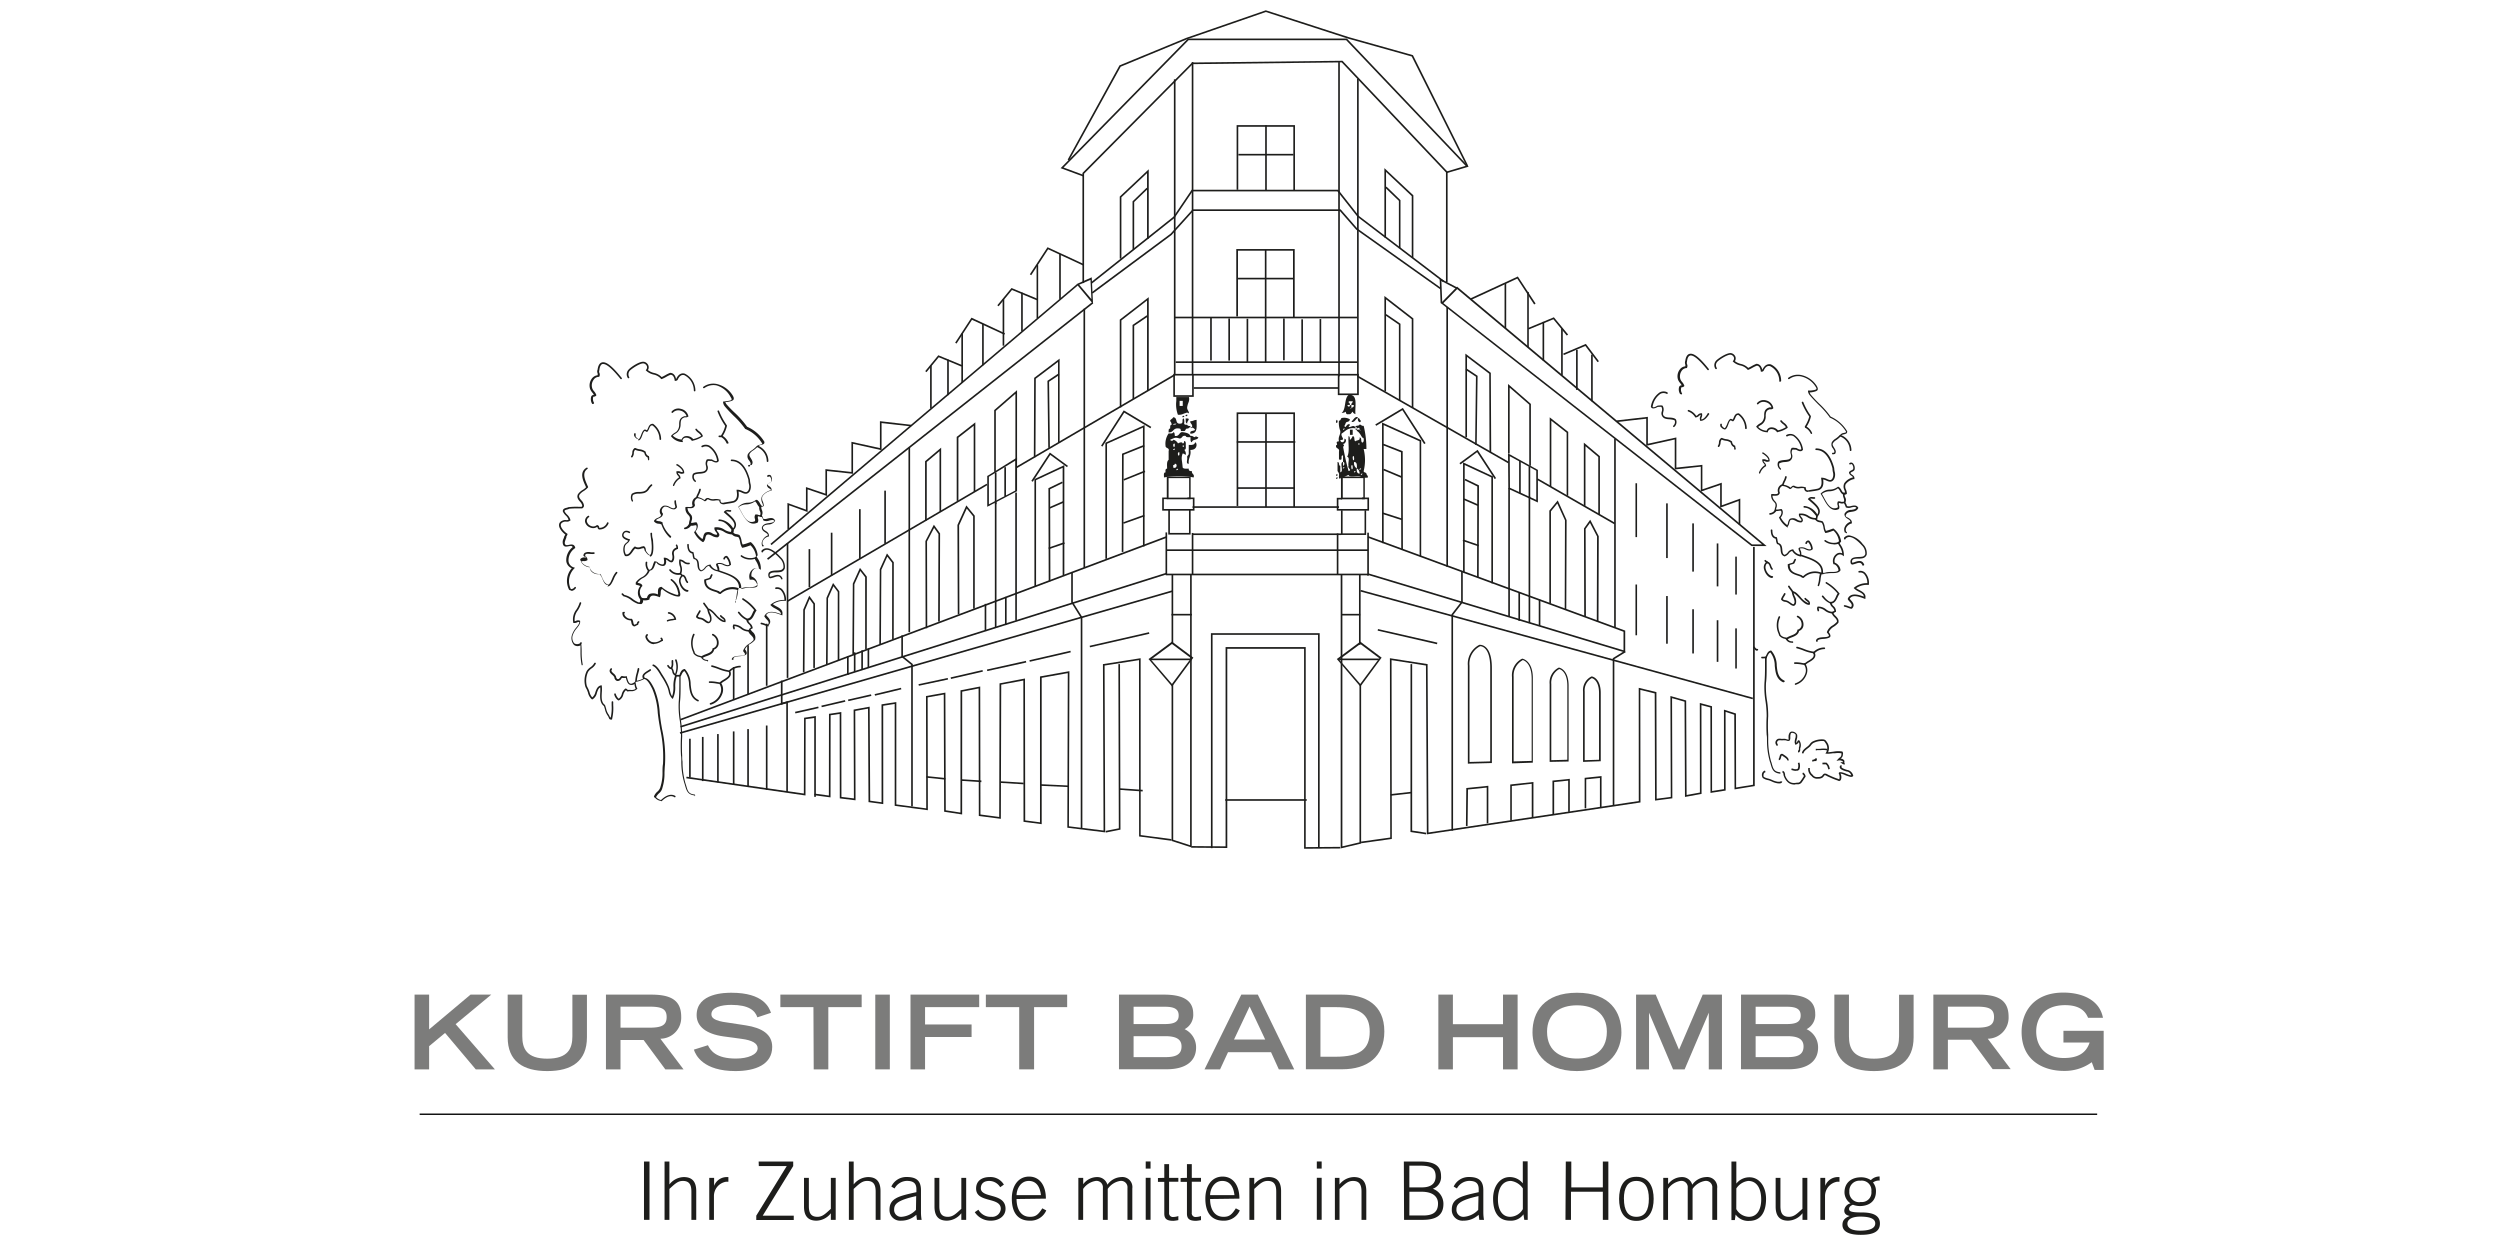 <svg xmlns="http://www.w3.org/2000/svg" viewBox="0 0 453.54 226.77"><defs><style>.cls-1,.cls-4{fill:none;}.cls-2{fill:#1d1d1b;}.cls-3{fill:#7c7c7b;}.cls-4{stroke:#000;stroke-width:0.25px;}</style></defs><title>Zeichenfläche 1</title><g id="Rahmen"><rect class="cls-1" width="453.54" height="226.77"/></g><g id="KBH"><path class="cls-2" d="M304.91,71.51a.15.15,0,0,1-.14-.08,1.55,1.55,0,0,1-.15-1.23.45.45,0,0,1,.39-.29l.09,0a3.81,3.81,0,0,0-.29-.41,2.28,2.28,0,0,1-.39-.62,2,2,0,0,1,.26-1.76,1.4,1.4,0,0,1,1.05-.66.59.59,0,0,0,0-.36.93.93,0,0,1,0-.62c.11-.74.36-1.17.77-1.28.9-.26,2.22,1.15,3.37,2.57l.11.14a.15.15,0,0,1,0,.21.16.16,0,0,1-.21,0l-.11-.14c-.56-.67-2.21-2.71-3.06-2.47-.28.08-.47.43-.55,1.05l0,.06a.65.65,0,0,0,0,.43.71.71,0,0,1,0,.66l0,.06h-.08a1.14,1.14,0,0,0-.91.54,1.74,1.74,0,0,0-.21,1.49,1.61,1.61,0,0,0,.34.53,2.08,2.08,0,0,1,.37.62l0,.09-.07.07a.61.61,0,0,1-.31.14c-.12,0-.16,0-.18.1a1.22,1.22,0,0,0,.14,1,.14.14,0,0,1-.07.2h-.06"/><path class="cls-2" d="M320.75,78.42h-.14a2.58,2.58,0,0,1-1.95-.93l-.07-.09.08-.09a2.3,2.3,0,0,1,.59-.48,1.78,1.78,0,0,0,.37-.26,1.73,1.73,0,0,0,.42-1.22c0-.59.07-1.2,1-1.45h.06a.74.74,0,0,0,.26,0,1.43,1.43,0,0,0-1.06-.94,1.27,1.27,0,0,0-1.33.36.14.14,0,0,1-.21,0,.15.15,0,0,1,0-.21,1.57,1.57,0,0,1,1.63-.47A1.72,1.72,0,0,1,321.7,74l0,.08-.07.06a.66.66,0,0,1-.54.1c-.7.2-.73.61-.77,1.17a1.74,1.74,0,0,1-.92,1.72,2.1,2.1,0,0,0-.44.33,2.38,2.38,0,0,0,1.54.68.88.88,0,0,1,.71-.6,1.5,1.5,0,0,1,1.33.52h.06a4.77,4.77,0,0,0,1.39-.56,1.76,1.76,0,0,0-.51-.55,2.78,2.78,0,0,1-.49-.48.15.15,0,0,1,.25-.17,2.45,2.45,0,0,0,.43.42,1.65,1.65,0,0,1,.64.79l0,.1-.08.06a4.65,4.65,0,0,1-1.58.68l-.27.08-.05-.1a1.2,1.2,0,0,0-1.09-.48.63.63,0,0,0-.52.5Z"/><path class="cls-2" d="M338,102.64a.14.14,0,0,1-.13-.09c-.25-.59-.65-.49-1.28-.27a3.41,3.41,0,0,1-.59.15H336a1,1,0,0,1-.23-.16l0-.06a.8.8,0,0,1,.06-.75c.25-.37.86-.39,1.39-.42a3.82,3.82,0,0,0,.66-.06.66.66,0,0,0,.51-.45,2,2,0,0,0-.64-1.62c-.92-1-1.68-1.49-2.27-1.49h0a.88.88,0,0,0-.66.31v0c0,.08-.07.16-.15.14a.14.14,0,0,1-.14-.15v-.15l0,0a1.22,1.22,0,0,1,.92-.45h0a3.93,3.93,0,0,1,2.49,1.59,2.24,2.24,0,0,1,.71,1.91,1,1,0,0,1-.72.65,3.74,3.74,0,0,1-.72.07c-.47,0-1,0-1.17.29a.54.54,0,0,0,0,.46s0,0,0,0a2.63,2.63,0,0,0,.49-.14c.54-.18,1.28-.43,1.65.44a.15.15,0,0,1-.07.2H338"/><path class="cls-2" d="M335.91,110.44h-.08a3.57,3.57,0,0,1-.61-.19,3.59,3.59,0,0,0-.59-.18.15.15,0,0,1-.13-.17.15.15,0,0,1,.17-.12,3.27,3.27,0,0,1,.65.19c.17.06.33.12.49.16.27-.36.07-.63-.28-1a2.87,2.87,0,0,1-.31-.4l0-.07,0-.07c.55-1.16,2-.69,2.9-.35,0-.41-.38-.63-.93-.92a3,3,0,0,1-.8-.54l-.1-.11.11-.1a3.63,3.63,0,0,1,2.31-.78h.05a2.43,2.43,0,0,0-.6-1.67,1,1,0,0,0-.85-.24.15.15,0,0,1-.17-.12.16.16,0,0,1,.12-.18,1.26,1.26,0,0,1,1.1.32,2.65,2.65,0,0,1,.69,2.06v.15h-.15a3.47,3.47,0,0,0-2.17.59,4.27,4.27,0,0,0,.61.36c.57.31,1.21.65,1.07,1.43l0,.18-.17-.06c-1.05-.41-2.21-.78-2.67,0a1.94,1.94,0,0,0,.23.29c.32.37.76.87.21,1.48Z"/><path class="cls-2" d="M325.36,109.92a1.37,1.37,0,0,1-.68-.35l-.35-.23a1.26,1.26,0,0,0-.46-.16,1,1,0,0,1-.71-.36l-.05-.06,0-.08a2.69,2.69,0,0,1,.31-.61c.08-.13.15-.26.22-.39a.16.16,0,0,1,.2-.08.17.17,0,0,1,.07.21,2.86,2.86,0,0,1-.24.42,2.32,2.32,0,0,0-.24.47.79.79,0,0,0,.46.18,1.7,1.7,0,0,1,.57.2l.36.24c.24.18.44.31.53.29s.11-.06.19-.26-.06-.64-.2-1a3.26,3.26,0,0,1-.27-.88.16.16,0,0,1,.14-.16.15.15,0,0,1,.17.14,2.75,2.75,0,0,0,.24.78,1.85,1.85,0,0,1,.2,1.26.68.68,0,0,1-.38.43l-.11,0"/><path class="cls-2" d="M328.19,109.73c-.64,0-1.23-.63-1.8-1.24-.41-.44-.84-.9-1.12-.9h0a.15.15,0,0,1-.15-.15.15.15,0,0,1,.17-.15c.42,0,.85.46,1.34,1a3.56,3.56,0,0,0,1.46,1.14c0-.14-.16-.25-.34-.39a1.88,1.88,0,0,1-.36-.33.16.16,0,0,1,0-.21.16.16,0,0,1,.21,0,1.51,1.51,0,0,0,.29.26c.23.18.53.4.46.82l0,.12h-.15Z"/><path class="cls-2" d="M325.26,107.59a.13.13,0,0,1-.13-.07c-.12-.19-.25-.37-.38-.56a4.73,4.73,0,0,1-.35-.49.15.15,0,0,1,.26-.16,4,4,0,0,0,.33.47,6.1,6.1,0,0,1,.4.59.16.16,0,0,1-.06.21h-.07"/><path class="cls-2" d="M325.17,116.59A1.15,1.15,0,0,1,324,116a.15.15,0,0,1,.07-.2.15.15,0,0,1,.2.08.91.91,0,0,0,.86.47h0a.15.15,0,1,1,0,.29"/><path class="cls-2" d="M324.17,116a.13.13,0,0,1-.11-.06.14.14,0,0,1,0-.21,4.28,4.28,0,0,1,.83-.41c.57-.22,1.11-.43,1.18-1v-.1l.09,0a.94.94,0,0,0,.68-.88,1.45,1.45,0,0,0-.77-1.35.15.15,0,0,1-.09-.2.16.16,0,0,1,.2-.08,1.74,1.74,0,0,1,1,1.65,1.19,1.19,0,0,1-.8,1.11c-.13.69-.77.94-1.35,1.17a3.57,3.57,0,0,0-.76.36.14.14,0,0,1-.09,0"/><path class="cls-2" d="M324.17,116h-.05c-.11,0-.24-.08-.36-.12a1.64,1.64,0,0,1-1-.6l0,0-.09-.3a3.68,3.68,0,0,1,0-3.11.15.15,0,0,1,.21-.06.16.16,0,0,1,.05.21,3.45,3.45,0,0,0,0,2.88l.08.28a1.4,1.4,0,0,0,.84.45c.14,0,.27.08.39.13a.14.14,0,0,1,.08.19.14.14,0,0,1-.14.1"/><path class="cls-2" d="M318.8,118.06c-.33,0-.52-.29-.67-.5a.16.16,0,0,1,0-.22.13.13,0,0,1,.2,0c.17.25.3.4.48.38a.15.15,0,0,1,0,.3h-.06"/><path class="cls-2" d="M322.92,140.35h0c-1.23-.11-1.44-.86-1.67-1.65a5.6,5.6,0,0,0-.17-.54,13.61,13.61,0,0,1-.52-3.85c0-.37,0-.72-.06-1a29.41,29.41,0,0,1,0-3.39,18.79,18.79,0,0,0-.21-2.71,15.63,15.63,0,0,1-.19-3.33c.08-.92.1-1.9.1-2.85,0-.57,0-1.14,0-1.71a.17.17,0,0,1,.15-.15h0a.17.17,0,0,1,.15.16c0,.57,0,1.14,0,1.7,0,1,0,2-.12,2.88a15.21,15.21,0,0,0,.2,3.27,17.3,17.3,0,0,1,.2,2.75,28.7,28.7,0,0,0,0,3.35c0,.33,0,.68,0,1.06a14,14,0,0,0,.51,3.76,3.86,3.86,0,0,1,.17.55c.23.78.39,1.34,1.41,1.44a.15.15,0,0,1,.14.16.15.15,0,0,1-.15.14"/><path class="cls-2" d="M323.57,123.79h-.06c-1.28-.59-1.41-1.8-1.54-3a3.94,3.94,0,0,0-.79-2.42c-.25.09-.37.33-.5.6a2.64,2.64,0,0,1-.2.37.14.14,0,0,1-.2,0,.15.15,0,0,1,0-.21l.18-.33c.15-.32.33-.69.79-.78l.07,0,.06.06a4.11,4.11,0,0,1,.95,2.66c.11,1.13.24,2.2,1.36,2.72a.16.16,0,0,1,.07.2.15.15,0,0,1-.14.08"/><path class="cls-2" d="M320.35,119.44h0a3,3,0,0,0-.42,0l-.29,0a.16.16,0,0,1-.13-.17.14.14,0,0,1,.17-.13l.27,0a3.26,3.26,0,0,1,.45,0,.15.15,0,0,1,0,.3"/><path class="cls-2" d="M319.25,85.92h-.05a.16.16,0,0,1-.09-.2,2.73,2.73,0,0,1,1.07-1.34.89.89,0,0,0-.21-.31.89.89,0,0,1-.27-.65l0-.09.09,0a1,1,0,0,1,.62.07.68.68,0,0,0,.4.07c0-.33-.36-.72-.95-1.12a.17.17,0,0,1-.13-.07.14.14,0,0,1,0-.2l0,0,.08,0,.07,0c.81.53,1.2,1,1.15,1.53l0,.09-.07,0a.79.79,0,0,1-.71,0,1.07,1.07,0,0,0-.32-.08.89.89,0,0,0,.19.31.83.83,0,0,1,.28.59v.08l-.07,0a2.35,2.35,0,0,0-1,1.23.15.15,0,0,1-.14.1"/><path class="cls-2" d="M334.88,96.63h-.07l-.08,0h-.05l0-.06a1.11,1.11,0,0,1,0-1,1.73,1.73,0,0,1,1-.91c0-.23-.2-.36-.47-.53s-.64-.42-.59-.91l0,0a1.34,1.34,0,0,1,1.25-.72c.38-.06.72-.1.91-.38-.19-.22-.47-.17-.91-.07a1.31,1.31,0,0,1-1,0l0,0-.08-.21a2.75,2.75,0,0,0-.23-.49.16.16,0,0,1,0-.21.15.15,0,0,1,.21,0,3.25,3.25,0,0,1,.28.56l0,.1a1.19,1.19,0,0,0,.76,0c.43-.1,1-.22,1.28.27l.05.08-.05.07c-.25.5-.74.56-1.19.63s-.81.11-1,.52.15.4.45.6.65.42.6.9v.11l-.1,0a1.52,1.52,0,0,0-.93.78.94.94,0,0,0,0,.7.15.15,0,0,1,.15.14.15.15,0,0,1-.15.15"/><path class="cls-2" d="M334.55,91.28a.16.16,0,0,1-.09,0,.16.16,0,0,1,0-.21c.15-.22.1-.43,0-.75a1.34,1.34,0,0,1-.09-.82.14.14,0,0,1,.18-.1.16.16,0,0,1,.11.19,1,1,0,0,0,.09.63,1,1,0,0,1,0,1,.13.13,0,0,1-.12.07"/><path class="cls-2" d="M334.46,89.66a.14.14,0,0,1-.14-.1.14.14,0,0,1,.09-.19l.17,0,.14,0a1.78,1.78,0,0,0-.14-.51,1.41,1.41,0,0,1,0-1.19,2.66,2.66,0,0,1,1.57-1.06c0-.12-.13-.2-.29-.31s-.43-.3-.42-.63v0l0,0a1,1,0,0,1,.43-.34.9.9,0,0,0,.32-.22,1,1,0,0,0-.21-.88s-.1-.08-.25,0a.16.16,0,0,1-.21,0,.15.15,0,0,1,0-.21.48.48,0,0,1,.6,0,1.29,1.29,0,0,1,.32,1.24l0,0a.94.94,0,0,1-.44.33.82.82,0,0,0-.29.2c0,.13.12.21.29.33s.46.32.42.69v.11l-.11,0a2.49,2.49,0,0,0-1.49.95,1.16,1.16,0,0,0,.07.94,2.16,2.16,0,0,1,.16.71v.07l-.07.05a.76.76,0,0,1-.32.11l-.13,0h-.05"/><path class="cls-2" d="M332.94,92.51c-1,0-1.66-1.16-2.13-2.05-.17-.3-.31-.57-.46-.79l-.07-.1.08-.08a2.3,2.3,0,0,1,1.63-.67,2.27,2.27,0,0,0,1.42-.51l0,0,0,0h.14l0,0a1.72,1.72,0,0,1,.53.64,1.73,1.73,0,0,0,.36.48.15.15,0,0,1,0,.21.16.16,0,0,1-.22,0,2,2,0,0,1-.42-.56,1.71,1.71,0,0,0-.37-.49,2.65,2.65,0,0,1-1.53.54,2.27,2.27,0,0,0-1.38.48c.14.21.27.46.41.72.58,1.07,1.24,2.3,2.44,1.75a.58.58,0,0,0,0-.43.85.85,0,0,1,.06-.69l0,0,.07,0a1.06,1.06,0,0,1,.48.06.59.59,0,0,0,.36,0,.16.16,0,0,1,.19.1.15.15,0,0,1-.09.19.93.93,0,0,1-.55,0,.94.94,0,0,0-.27-.06.7.7,0,0,0,0,.4.88.88,0,0,1,0,.69l0,0,0,0a1.77,1.77,0,0,1-.75.19"/><path class="cls-2" d="M323.38,88.11h0a.15.15,0,0,1-.1-.18,6,6,0,0,1,.27-.68,2.65,2.65,0,0,0,.29-.75.15.15,0,0,1,.17-.12.15.15,0,0,1,.13.17,3,3,0,0,1-.32.83,4.86,4.86,0,0,0-.25.63.15.15,0,0,1-.15.11"/><path class="cls-2" d="M321.11,93.38a.14.14,0,0,1-.14-.13.16.16,0,0,1,.13-.17,1.11,1.11,0,0,0,.87-.54.15.15,0,0,1,.21-.05.15.15,0,0,1,.06.2,1.42,1.42,0,0,1-1.1.69h0"/><path class="cls-2" d="M332.62,98.74a2.72,2.72,0,0,1-1.61-.53.14.14,0,0,1,0-.2.15.15,0,0,1,.21,0,2.52,2.52,0,0,0,2.3.33.15.15,0,0,1,.09.29,3.29,3.29,0,0,1-.95.15"/><path class="cls-2" d="M330.76,104.18a1.31,1.31,0,0,1-.27,0,.16.16,0,0,1-.11-.19.17.17,0,0,1,.18-.11,1.09,1.09,0,0,0,.59,0l.22-.06a5.35,5.35,0,0,1,.91-.06c.55,0,1.07,0,1.26-.32-.09-.5-.41-1-.87-1.09h-.08l0-.09a1.58,1.58,0,0,1,.53-1.73,1,1,0,0,1,1.09-.14,3.38,3.38,0,0,0-.56-1.4c-.07-.14-.16-.27-.22-.4a.15.15,0,0,1,.27-.14c.06.13.14.26.21.39a3.13,3.13,0,0,1,.6,1.83l0,.25-.21-.15a.76.76,0,0,0-1,0,1.28,1.28,0,0,0-.45,1.3,1.65,1.65,0,0,1,1.05,1.38v0l0,0c-.26.5-.92.51-1.56.52a4.6,4.6,0,0,0-.85.06l-.21,0a1.77,1.77,0,0,1-.46.08"/><path class="cls-2" d="M330.53,104.15h0a.16.16,0,0,1-.13-.17c.21-1.72-1.61-2.35-3.07-2.86l-.71-.25a.14.14,0,0,1-.08-.19.13.13,0,0,1,.18-.09l.71.25c1.47.51,3.51,1.21,3.28,3.18a.16.16,0,0,1-.15.13"/><path class="cls-2" d="M326.64,100.88h-.06a.15.15,0,0,1-.07-.2.87.87,0,0,0-.1-.67,1.86,1.86,0,0,1-.13-.46v-.06l0,0a.62.62,0,0,1,.14-.14l0,0a1.62,1.62,0,0,1,1.24.14c.4.16.67.25.9.09a2.14,2.14,0,0,0-.52-1.21.15.15,0,0,0-.07,0c-.06,0-.12.12-.16.23a.15.15,0,0,1-.19.09.14.14,0,0,1-.09-.19.63.63,0,0,1,.34-.41.42.42,0,0,1,.35,0,2.51,2.51,0,0,1,.65,1.49l0,.08-.06,0c-.4.37-.87.19-1.28,0a1.41,1.41,0,0,0-1-.15l0,0a1.82,1.82,0,0,0,.11.33,1.12,1.12,0,0,1,.09.9.15.15,0,0,1-.14.09"/><path class="cls-2" d="M323.67,100.91l0,0c-.55-.21-.6-.73-.64-1.19s-.1-.88-.57-1h-.06l0,0a1.63,1.63,0,0,1-.2-.65,3.4,3.4,0,0,0-.07-.34c-.8-.17-.86-1-.89-1.52a.14.14,0,0,1,.14-.16h0a.15.15,0,0,1,.16.14c0,.62.13,1.18.72,1.26h.1l0,.08a1.75,1.75,0,0,1,.11.48,1.86,1.86,0,0,0,.14.49c.64.19.69.77.73,1.24s.07.77.4.92a1.31,1.31,0,0,0,.59-.44,1.28,1.28,0,0,1,.92-.56h.1l0,.09a1.84,1.84,0,0,0,1.33.9.16.16,0,0,1,.12.18.15.15,0,0,1-.18.12,2.16,2.16,0,0,1-1.49-1,1.16,1.16,0,0,0-.62.45,1.49,1.49,0,0,1-.78.55Z"/><rect class="cls-2" x="242.77" y="11.26" width="0.3" height="57.02"/><rect class="cls-2" x="246.19" y="14.3" width="0.3" height="54.11"/><rect class="cls-2" x="229.52" y="75.05" width="0.3" height="16.94"/><path class="cls-2" d="M247.6,90.58h-4.33V86.45h4.33Zm-4-.3h3.73V86.74h-3.73Z"/><polygon class="cls-2" points="248.37 92.64 242.51 92.64 242.51 90.31 243.49 90.31 243.49 90.61 242.81 90.61 242.81 92.34 248.07 92.34 248.07 90.56 247.08 90.56 247.08 90.26 248.37 90.26 248.37 92.64"/><polygon class="cls-2" points="247.84 97.05 243.27 97.05 243.27 92.57 243.57 92.57 243.57 96.76 247.55 96.76 247.55 92.57 247.84 92.57 247.84 97.05"/><rect class="cls-2" x="248.04" y="96.64" width="0.3" height="7.8"/><rect class="cls-2" x="242.51" y="96.78" width="0.3" height="7.39"/><rect class="cls-2" x="246.54" y="104.22" width="0.3" height="12.74"/><polygon class="cls-2" points="261.35 55 261.17 50.48 264.39 52.16 264.25 52.43 261.49 50.98 261.65 54.99 261.35 55"/><polygon class="cls-2" points="258.36 80.56 254.41 74.41 249.66 77.25 249.5 76.99 254.5 74 258.62 80.4 258.36 80.56"/><polygon class="cls-2" points="254.21 99.67 254.16 82.06 250.87 80.77 250.98 80.49 254.47 81.85 254.47 81.95 254.51 99.67 254.21 99.67"/><polygon class="cls-2" points="254.22 86.69 250.93 85.31 251.04 85.03 254.34 86.41 254.22 86.69"/><polygon class="cls-2" points="254.29 94.37 250.72 93.22 250.81 92.93 254.38 94.08 254.29 94.37"/><rect class="cls-2" x="296.7" y="87.67" width="0.29" height="9.77"/><polygon class="cls-2" points="256.41 73.99 256.11 73.99 256.11 57.92 251.45 54.31 251.45 71 251.15 71 251.15 53.69 256.41 57.77 256.41 73.99"/><polygon class="cls-2" points="254.07 72.71 253.78 72.71 253.78 58.9 251.34 57.23 251.51 56.98 254.07 58.74 254.07 72.71"/><polygon class="cls-2" points="256.41 46.72 256.11 46.72 256.11 35.58 251.45 31.19 251.45 43.1 251.15 43.1 251.15 30.5 256.41 35.44 256.41 46.72"/><polygon class="cls-2" points="254.07 45.01 253.78 45.01 253.78 36.44 251.31 34.07 251.53 33.85 254.07 36.31 254.07 45.01"/><polygon class="cls-2" points="252.31 144.36 252.28 144.06 256.01 143.64 256.04 143.94 252.31 144.36"/><path class="cls-2" d="M328.6,78.7a.16.16,0,0,1-.13-.08l0,0a2.15,2.15,0,0,0-.94-1,.15.15,0,0,1-.08-.19.15.15,0,0,1,.19-.09,2.4,2.4,0,0,1,1.09,1.18l0,0a.16.16,0,0,1-.05.21l-.08,0"/><path class="cls-2" d="M327.57,77.54l-.07,0a.15.15,0,0,1-.06-.21l.11-.18a6.09,6.09,0,0,0,.68-1.58l-.09-.14a11.9,11.9,0,0,1-1.27-2.36.16.16,0,0,1,.09-.19.16.16,0,0,1,.2.09,11.31,11.31,0,0,0,1.23,2.3l.14.23v.06a5.63,5.63,0,0,1-.72,1.74l-.11.18a.14.14,0,0,1-.13.08"/><path class="cls-2" d="M312.9,77.91a.86.86,0,0,1-.59-.35l-.05,0a.57.57,0,0,1-.18-.51v0a.15.15,0,0,1,.11-.18.13.13,0,0,1,.18.11l0,.07v0c0,.2,0,.24.09.31l.07.06c.22.24.32.26.38.25s.29-.4.4-.69.31-.86.65-1h0a.65.65,0,0,1,.33.12l.06,0a1.72,1.72,0,0,0,.18-.36c.14-.34.32-.75.83-.75h.11l0,0a3.45,3.45,0,0,1,1.42,2.7.15.15,0,0,1-.15.15h0a.15.15,0,0,1-.15-.15,3.09,3.09,0,0,0-1.24-2.42h0c-.3,0-.4.22-.55.57a1.65,1.65,0,0,1-.31.53l-.06.06-.08,0a.82.82,0,0,1-.23-.11.32.32,0,0,0-.15-.06c-.19.08-.32.45-.44.78s-.3.82-.62.89h-.08"/><path class="cls-2" d="M323,85.15l-.09,0a1.16,1.16,0,0,1-.34-1.34c.2-.26.74-.32,1.28-.37a3.28,3.28,0,0,0,.66-.11c.5-.24.45-.52.37-.94a1.24,1.24,0,0,1,.16-1.13l0,0h0a1.17,1.17,0,0,1,.56,0l.21,0,.06,0,.1.06c.41.23.68.33.82.15a3.52,3.52,0,0,0-1.44-2.35,1.14,1.14,0,0,0-1.1.05.17.17,0,0,1-.21-.07.15.15,0,0,1,.06-.2,1.44,1.44,0,0,1,1.39,0,3.82,3.82,0,0,1,1.6,2.63v.05l0,0c-.31.53-.92.18-1.26,0l-.07,0-.19,0a1.31,1.31,0,0,0-.39,0,1,1,0,0,0-.08.84,1,1,0,0,1-.53,1.27,2.94,2.94,0,0,1-.77.13,2.49,2.49,0,0,0-1,.24.88.88,0,0,0,.27.93.15.15,0,0,1,0,.21.14.14,0,0,1-.12.06"/><path class="cls-2" d="M303.69,77.5a.16.16,0,0,1-.13-.07.14.14,0,0,1,0-.2.89.89,0,0,0,.27-.93c-.12-.15-.68-.21-1.06-.24a2.7,2.7,0,0,1-.75-.14,1,1,0,0,1-.55-1.27,1,1,0,0,0-.07-.84,1.71,1.71,0,0,0-.38,0l-.2,0-.07,0c-.33.19-1,.53-1.26,0l0,0v0a3.84,3.84,0,0,1,1.61-2.63,1.49,1.49,0,0,1,1.39,0,.16.16,0,0,1,.05.21.14.14,0,0,1-.19.06,1.18,1.18,0,0,0-1.12,0,3.46,3.46,0,0,0-1.42,2.35c.13.17.39.08.81-.16l.15-.07a1.46,1.46,0,0,0,.22,0,1.45,1.45,0,0,1,.55,0h.05l0,0a1.27,1.27,0,0,1,.16,1.13c-.08.42-.13.69.38.94a2.92,2.92,0,0,0,.65.11c.53,0,1.08.1,1.27.36a1.14,1.14,0,0,1-.33,1.35.16.16,0,0,1-.09,0"/><path class="cls-2" d="M322.92,69.28h0a.17.17,0,0,1-.13-.18,3,3,0,0,0-1.66-2.67c-.49-.14-.88.14-1.18.83l0,0a.46.46,0,0,1-.42.17l-.09,0,0-.09c-.1-.62-.34-1-.73-1a6.35,6.35,0,0,0-.79.38,6,6,0,0,1-.76.38l-.1,0-.07-.09a2.35,2.35,0,0,0-1.27-.71,2.79,2.79,0,0,1-1.29-.66l-.09-.09.08-.1a.66.66,0,0,0,.13-.63.79.79,0,0,0-.53-.46c-.59-.13-2.2.95-2.47,1.27a.91.91,0,0,0-.1,1.12.15.15,0,0,1-.07.21.15.15,0,0,1-.2-.08,1.2,1.2,0,0,1,.14-1.44c.28-.34,2-1.53,2.77-1.37a1.08,1.08,0,0,1,.74.64.94.94,0,0,1-.09.81,2.94,2.94,0,0,0,1.07.5,2.67,2.67,0,0,1,1.34.72,6.23,6.23,0,0,0,.63-.32,6.35,6.35,0,0,1,.87-.42h.07c.51.07.84.44,1,1.1,0,0,0,0,0,0,.49-1.09,1.17-1.07,1.53-1a3.31,3.31,0,0,1,1.88,3,.16.16,0,0,1-.15.13"/><path class="cls-2" d="M332.63,82.43h-.13a.16.16,0,0,1-.14-.17.17.17,0,0,1,.18-.13.37.37,0,0,0,.18,0c.16-.24,0-.45-.18-.77a1.07,1.07,0,0,1-.21-1.14,2,2,0,0,1,.7-.66,5,5,0,0,0,.71-.6l0,0h.11l0,.28h0a4.42,4.42,0,0,1-.71.59,1.78,1.78,0,0,0-.61.57c-.14.26,0,.48.21.82s.48.72.14,1.16l0,0,0,0-.23,0"/><path class="cls-2" d="M335.73,81.82a.15.15,0,0,1-.15-.14,2.7,2.7,0,0,0-1.72-2.48.17.17,0,0,1-.1-.2.15.15,0,0,1,.2-.08,3,3,0,0,1,1.92,2.75.14.14,0,0,1-.14.15Z"/><path class="cls-2" d="M333.91,79.2h-.07a.16.16,0,0,1-.07-.21,1,1,0,0,1,.73-.45,1.11,1.11,0,0,0,.4-.13.44.44,0,0,0,0-.1A6.27,6.27,0,0,0,332,75.78l-.05,0,0-.05a15.77,15.77,0,0,0-2.06-2.34c-.52-.53-1.06-1.07-1.54-1.65A1.37,1.37,0,0,1,328,71l0-.15.14,0,.37,0c.5-.06.93-.12,1-.27s0-.2-.19-.52a4.18,4.18,0,0,0-2.57-1.77,2.65,2.65,0,0,0-2.12.46.16.16,0,0,1-.21,0,.14.14,0,0,1,0-.21,3,3,0,0,1,2.35-.5,4.44,4.44,0,0,1,2.77,1.9c.23.36.29.61.2.81s-.57.35-1.23.44l-.2,0a.93.93,0,0,0,.21.42,21.5,21.5,0,0,0,1.53,1.63,15.83,15.83,0,0,1,2.06,2.34,6.7,6.7,0,0,1,3,2.66l0,0v0a.63.63,0,0,1-.07.34l0,0a1.47,1.47,0,0,1-.54.22c-.27.06-.44.11-.54.29a.13.13,0,0,1-.13.08"/><path class="cls-2" d="M314.8,81.63a.14.14,0,0,1-.14-.09,1.34,1.34,0,0,1-.07-.27s0-.1,0-.14a1.1,1.1,0,0,1-.62-.84,1.76,1.76,0,0,0-.87-.33,2.55,2.55,0,0,1-.75-.21.87.87,0,0,0-.21.58,1.42,1.42,0,0,1-.25.72.15.15,0,0,1-.23-.19,1.09,1.09,0,0,0,.18-.56,1,1,0,0,1,.43-.85l.07,0,.08,0a2.31,2.31,0,0,0,.73.22,1.94,1.94,0,0,1,1.08.44l0,0v.06a.8.8,0,0,0,.5.67l.05,0,0,.06a1.47,1.47,0,0,1,.06.27.65.65,0,0,0,.05.2.15.15,0,0,1-.09.19h-.05"/><path class="cls-2" d="M308.62,76.36h-.17l0-.07a.83.83,0,0,1,0-.71,1.06,1.06,0,0,0,.08-.33.82.82,0,0,0-.3.2.94.94,0,0,1-.58.28h-.09l-.05-.07a2.35,2.35,0,0,0-1.23-1,.14.14,0,0,1-.09-.2.14.14,0,0,1,.19-.08,2.63,2.63,0,0,1,1.34,1.06.68.68,0,0,0,.31-.2.88.88,0,0,1,.65-.27h.1l0,.1a1,1,0,0,1-.06.62.79.79,0,0,0-.08.4c.34,0,.73-.36,1.12-1a.18.18,0,0,1,.09-.14.15.15,0,0,1,.19.07h0l.07.09-.07.08c-.34.53-.87,1.15-1.44,1.15"/><rect class="cls-2" x="216.2" y="11.26" width="0.3" height="56.72"/><rect class="cls-2" x="212.96" y="14.39" width="0.3" height="53.63"/><polygon class="cls-2" points="196.67 51.35 196.37 51.35 196.37 31.39 196.41 31.34 216.26 11.34 216.32 11.34 243.53 11.02 243.58 11.06 262.62 31.16 262.62 51.16 262.32 51.16 262.32 31.28 243.41 11.32 216.38 11.64 196.67 31.51 196.67 51.35"/><path class="cls-2" d="M216.57,72h-3.72V67.82h33.66v3.86H242.7V68.13H216.57Zm-3.42-.31h3.12V68.13h-3.12ZM243,71.38h3.2V68.13H243Z"/><rect class="cls-2" x="213.29" y="65.55" width="32.97" height="0.3"/><rect class="cls-2" x="219.54" y="57.65" width="0.3" height="7.76"/><polygon class="cls-2" points="234.93 91.99 234.63 91.99 234.63 75.12 224.64 75.12 224.64 91.79 224.34 91.79 224.34 74.81 234.93 74.81 234.93 91.99"/><rect class="cls-2" x="224.37" y="80.03" width="10.62" height="0.3"/><rect class="cls-2" x="224.49" y="88.39" width="10.4" height="0.3"/><path class="cls-2" d="M216,90.58h-4.33V86.45H216Zm-4-.3h3.73V86.74H212Z"/><rect class="cls-2" x="216.35" y="91.84" width="26.57" height="0.3"/><polygon class="cls-2" points="216.7 92.64 210.84 92.64 210.84 90.26 211.82 90.26 211.82 90.55 211.14 90.55 211.14 92.34 216.4 92.34 216.4 90.55 215.42 90.55 215.42 90.26 216.7 90.26 216.7 92.64"/><polygon class="cls-2" points="216 96.98 211.94 96.98 211.94 92.49 212.24 92.49 212.24 96.68 215.7 96.68 215.7 92.49 216 92.49 216 96.98"/><rect class="cls-2" x="211.59" y="99.66" width="36.6" height="0.3"/><rect class="cls-2" x="211.59" y="104.07" width="36.6" height="0.3"/><rect class="cls-2" x="211.44" y="96.59" width="0.3" height="7.75"/><rect class="cls-2" x="216.2" y="96.69" width="0.3" height="7.59"/><rect class="cls-2" x="212.54" y="104.22" width="0.3" height="12.51"/><rect class="cls-2" x="216.42" y="96.77" width="26.89" height="0.3"/><rect class="cls-2" x="216.56" y="70.24" width="26.34" height="0.3"/><rect class="cls-2" x="212.53" y="111.36" width="3.7" height="0.3"/><rect class="cls-2" x="222.28" y="144.98" width="14.78" height="0.3"/><rect class="cls-2" x="196.56" y="56.01" width="0.3" height="46.99"/><path class="cls-2" d="M198.3,55.15l-3-3.61,2.76-1.23Zm-2.52-3.5L198,54.27l-.17-3.5Z"/><rect class="cls-2" x="142.72" y="98.53" width="0.3" height="24.45"/><polygon class="cls-2" points="273.59 84.05 246.28 68.45 246.43 68.19 273.74 83.79 273.59 84.05"/><polygon class="cls-2" points="181.16 55.57 180.93 55.38 183.5 52.25 188.21 54.2 188.09 54.48 183.59 52.61 181.16 55.57"/><rect class="cls-2" x="185.25" y="53.1" width="0.3" height="7.01"/><polygon class="cls-2" points="315.72 95.18 315.42 95.18 315.42 90.88 312.06 92.1 312.06 87.99 308.55 89.19 308.55 84.66 303.82 85.17 303.82 79.73 298.65 80.88 298.65 75.96 293.3 76.57 293.26 76.27 298.95 75.62 298.95 80.5 304.12 79.36 304.12 84.83 308.84 84.33 308.84 88.77 312.36 87.57 312.36 91.67 315.72 90.45 315.72 95.18"/><polygon class="cls-2" points="200 81.02 199.75 80.86 203.86 74.45 204 74.53 208.86 77.44 208.7 77.7 203.96 74.86 200 81.02"/><polygon class="cls-2" points="200.83 101.38 200.53 101.38 200.53 80.32 207.65 77.11 207.65 99.13 207.35 99.13 207.35 77.57 200.83 80.51 200.83 101.38"/><polygon class="cls-2" points="203.8 100.13 203.5 100.13 203.55 82.31 203.64 82.27 207.53 80.7 207.64 80.98 203.85 82.51 203.8 100.13"/><polygon class="cls-2" points="203.91 87.19 203.8 86.91 207.66 85.36 207.77 85.64 203.91 87.19"/><polygon class="cls-2" points="203.85 95.03 203.75 94.75 207.55 93.39 207.65 93.67 203.85 95.03"/><polygon class="cls-2" points="271.16 86.91 267.97 82.03 264.95 84.26 264.77 84.01 268.06 81.6 271.41 86.74 271.16 86.91"/><polygon class="cls-2" points="268.09 91.8 265.53 90.69 265.65 90.41 268.21 91.53 268.09 91.8"/><polygon class="cls-2" points="268.22 99.13 265.35 98.15 265.44 97.87 268.31 98.85 268.22 99.13"/><polygon class="cls-2" points="187.36 87.4 187.1 87.24 190.46 82.1 193.74 84.51 193.57 84.75 190.54 82.53 187.36 87.4"/><polygon class="cls-2" points="187.96 106.33 187.66 106.33 187.66 86.92 187.75 86.88 193.09 84.38 193.09 104.34 192.78 104.34 192.78 84.86 187.96 87.11 187.96 106.33"/><polygon class="cls-2" points="190.25 105.45 190.2 88.56 192.68 87.36 192.81 87.63 190.51 88.75 190.56 105.45 190.25 105.45"/><polygon class="cls-2" points="190.42 92.3 190.3 92.03 192.87 90.91 192.98 91.19 190.42 92.3"/><polygon class="cls-2" points="190.29 99.63 190.2 99.35 193.06 98.36 193.16 98.65 190.29 99.63"/><polygon class="cls-2" points="145.95 121.96 145.65 121.96 145.72 110.59 146.81 108.07 147.85 109.5 147.84 121.17 147.54 121.17 147.55 109.6 146.87 108.68 146.02 110.68 145.95 121.96"/><polygon class="cls-2" points="150.15 120.48 149.85 120.48 149.93 108.46 151.13 105.76 152.27 107.28 152.27 119.8 151.97 119.8 151.98 107.38 151.2 106.35 150.22 108.55 150.15 120.48"/><polygon class="cls-2" points="154.93 118.72 154.63 118.72 154.71 105.88 156.01 103.02 157.26 104.62 157.25 117.82 156.95 117.82 156.95 104.72 156.08 103.59 155 105.98 154.93 118.72"/><polygon class="cls-2" points="292.85 95.11 278.83 87.05 278.98 86.79 293.01 94.85 292.85 95.11"/><path class="cls-2" d="M279,91.16l-5.37-2.48v-.1l-.05-6.33,5.42,3Zm-5.07-2.67,4.77,2.2v-5.3l-4.81-2.63Z"/><polygon class="cls-2" points="270.22 82.05 270.17 67.8 266.14 64.75 266.14 79.32 265.84 79.32 265.84 64.15 270.46 67.64 270.46 67.72 270.53 82.05 270.22 82.05"/><rect class="cls-2" x="277.31" y="84.6" width="0.3" height="5.74"/><polygon class="cls-2" points="277.73 84.49 277.43 84.49 277.43 73.41 273.88 70.32 273.88 82.28 273.58 82.28 273.58 69.66 277.73 73.28 277.73 84.49"/><polygon class="cls-2" points="284.5 89.95 284.21 89.95 284.21 78.5 281.44 76.33 281.44 88.3 281.14 88.3 281.14 75.71 284.5 78.35 284.5 89.95"/><polygon class="cls-2" points="290.25 93.42 289.95 93.42 289.95 82.9 287.63 80.95 287.63 91.77 287.33 91.77 287.33 80.3 290.25 82.76 290.25 93.42"/><rect class="cls-2" x="160.42" y="89.01" width="0.3" height="9.62"/><rect class="cls-2" x="155.84" y="92.37" width="0.3" height="9"/><rect class="cls-2" x="150.72" y="96.64" width="0.3" height="7.79"/><rect class="cls-2" x="146.69" y="99.62" width="0.3" height="6.88"/><polygon class="cls-2" points="267.9 80.72 267.61 80.72 267.76 68.34 265.89 67.1 266.06 66.85 268.06 68.18 267.9 80.72"/><polygon class="cls-2" points="187.85 82.96 187.55 82.96 187.61 68.55 187.67 68.51 192.23 65.06 192.23 80.23 191.94 80.23 191.94 65.66 187.91 68.71 187.85 82.96"/><polygon class="cls-2" points="190.17 81.24 190.02 69.09 192.01 67.76 192.19 68.02 190.32 69.25 190.47 81.24 190.17 81.24"/><polygon class="cls-2" points="203.44 73.9 203.14 73.9 203.14 57.99 203.19 57.94 208.4 53.91 208.4 70.84 208.09 70.84 208.09 54.52 203.44 58.13 203.44 73.9"/><polygon class="cls-2" points="205.76 72.38 205.46 72.38 205.46 58.95 208.03 57.2 208.21 57.45 205.76 59.11 205.76 72.38"/><polygon class="cls-2" points="203.44 46.93 203.14 46.93 203.14 35.66 208.4 30.71 208.4 43.32 208.09 43.32 208.09 31.41 203.44 35.79 203.44 46.93"/><polygon class="cls-2" points="205.76 45.23 205.46 45.23 205.46 36.53 205.51 36.48 208.02 34.06 208.22 34.28 205.76 36.65 205.76 45.23"/><rect class="cls-2" x="153.66" y="119.05" width="0.3" height="3.4"/><rect class="cls-2" x="154.9" y="118.34" width="0.3" height="3.52"/><rect class="cls-2" x="156.25" y="117.98" width="0.3" height="3.53"/><rect class="cls-2" x="157.39" y="117.63" width="0.3" height="3.47"/><rect class="cls-2" x="275.59" y="83.64" width="0.3" height="5.8"/><path class="cls-2" d="M287.19,138.22V125.46a2.75,2.75,0,0,1,1.53-2.74h.07c.07,0,1.61.3,1.61,3,0,3.07,0,12.14,0,12.23v.15Zm1.59-15.2a2.52,2.52,0,0,0-1.29,2.44v12.45l2.6-.08c0-1.18,0-9.23,0-12.08,0-2.26-1.08-2.67-1.31-2.73"/><polygon class="cls-2" points="266.24 149.85 265.94 149.84 266.01 142.96 270.01 142.55 270.01 149.36 269.71 149.36 269.71 142.88 266.32 143.23 266.24 149.85"/><polygon class="cls-2" points="274.27 148.85 273.98 148.85 273.98 142.32 278.19 141.86 278.19 148.29 277.88 148.29 277.88 142.19 274.27 142.59 274.27 148.85"/><polygon class="cls-2" points="281.95 147.71 281.64 147.71 281.64 141.61 284.79 141.29 284.79 147.28 284.49 147.28 284.49 141.62 281.95 141.88 281.95 147.71"/><polygon class="cls-2" points="287.77 146.65 287.48 146.65 287.48 141.11 290.55 140.79 290.55 146.5 290.25 146.5 290.25 141.13 287.77 141.38 287.77 146.65"/><rect class="cls-2" x="138.94" y="113.16" width="0.3" height="11.25"/><rect class="cls-2" x="135.56" y="117.05" width="0.3" height="8.85"/><rect class="cls-2" x="132.95" y="121.03" width="0.3" height="5.98"/><rect class="cls-2" x="125.01" y="134.02" width="0.3" height="7.01"/><polygon class="cls-2" points="197.74 117.44 197.68 117.15 208.44 114.69 208.51 114.98 197.74 117.44"/><polygon class="cls-2" points="144.3 129.43 144.23 129.13 148.44 128.18 148.51 128.47 144.3 129.43"/><polygon class="cls-2" points="149.08 128.3 149.01 128.01 153.29 127.01 153.36 127.3 149.08 128.3"/><polygon class="cls-2" points="153.91 127.2 153.84 126.91 158.01 125.96 158.08 126.25 153.91 127.2"/><polygon class="cls-2" points="158.75 126.21 158.67 125.92 163.45 124.77 163.52 125.06 158.75 126.21"/><polygon class="cls-2" points="166.7 124.41 166.63 124.12 171.93 122.99 171.99 123.28 166.7 124.41"/><rect class="cls-2" x="172.42" y="122.22" width="5.93" height="0.3" transform="translate(-23.02 42.55) rotate(-12.99)"/><polygon class="cls-2" points="179.11 121.75 179.05 121.46 186.11 119.89 186.18 120.19 179.11 121.75"/><rect class="cls-2" x="186.7" y="118.9" width="7.63" height="0.3" transform="translate(-21.88 45.84) rotate(-12.98)"/><polygon class="cls-2" points="196.47 32.01 192.41 30.51 192.57 30.35 215.5 6.99 244.34 6.99 244.38 7.03 266.44 30.24 262.51 31.4 262.43 31.11 265.89 30.09 244.21 7.29 215.63 7.29 192.95 30.39 196.57 31.73 196.47 32.01"/><polygon class="cls-2" points="266.08 30.19 256.11 10.25 244.52 7 229.64 2.18 215.32 7.14 203.31 12.1 193.95 29.1 193.69 28.96 203.09 11.86 215.22 6.86 229.63 1.87 229.68 1.88 244.6 6.71 256.32 10 256.36 10.06 266.34 30.05 266.08 30.19"/><polygon class="cls-2" points="198.08 51.46 197.89 51.23 212.89 39.3 216.19 34.42 242.78 34.42 242.83 34.48 246.51 39.16 261.99 50.94 261.81 51.18 246.29 39.36 242.63 34.72 216.35 34.72 213.1 39.52 198.08 51.46"/><polygon class="cls-2" points="198.22 53.27 198.04 53.02 212.34 42.41 216.35 37.98 243.21 37.98 246.23 41.44 261.41 52.22 261.24 52.46 246.03 41.66 243.07 38.28 216.48 38.28 212.55 42.63 198.22 53.27"/><rect class="cls-2" x="213.07" y="57.45" width="33.11" height="0.3"/><rect class="cls-2" x="222.84" y="57.77" width="0.3" height="7.65"/><rect class="cls-2" x="226.15" y="57.83" width="0.3" height="7.96"/><rect class="cls-2" x="229.46" y="45.33" width="0.3" height="20.4"/><rect class="cls-2" x="229.52" y="22.72" width="0.3" height="11.85"/><rect class="cls-2" x="232.77" y="57.77" width="0.3" height="7.6"/><rect class="cls-2" x="236.08" y="57.93" width="0.3" height="7.69"/><rect class="cls-2" x="239.39" y="57.88" width="0.3" height="7.79"/><polygon class="cls-2" points="234.88 57.55 234.57 57.55 234.57 45.48 224.59 45.48 224.59 57.41 224.28 57.41 224.28 45.18 234.88 45.18 234.88 57.55"/><polygon class="cls-2" points="234.93 34.57 234.63 34.57 234.63 23 224.64 23 224.64 34.43 224.34 34.43 224.34 22.7 234.93 22.7 234.93 34.57"/><rect class="cls-2" x="224.6" y="50.39" width="10.01" height="0.3"/><rect class="cls-2" x="224.66" y="27.91" width="10" height="0.3"/><polygon class="cls-2" points="216.2 153.75 212.54 152.57 212.54 124.12 212.84 124.12 212.84 152.35 215.9 153.34 215.9 104.22 216.2 104.22 216.2 153.75"/><polygon class="cls-2" points="243.22 153.92 243.22 104.22 243.53 104.22 243.53 153.54 246.63 152.81 246.63 124.12 246.93 124.12 246.93 153.04 243.22 153.92"/><polygon class="cls-2" points="236.58 153.98 236.58 117.7 222.65 117.7 222.65 153.84 216.13 153.79 216.13 153.49 222.34 153.54 222.34 117.39 236.88 117.39 236.88 153.68 243.15 153.63 243.16 153.93 236.58 153.98"/><polygon class="cls-2" points="219.98 153.87 219.68 153.87 219.68 114.87 239.41 114.87 239.41 153.82 239.11 153.82 239.11 115.17 219.98 115.17 219.98 153.87"/><path class="cls-2" d="M212.64,124.56l-4.28-5,.13-.09,4.13-3.07,3.88,2.91Zm-3.84-4.9,3.81,4.42,3.46-4.67-3.45-2.58Z"/><path class="cls-2" d="M246.79,124.56l-4.27-5,.12-.09,4.14-3.07.09.07,3.78,2.84Zm-3.84-4.9,3.82,4.42,3.46-4.67-3.45-2.58Z"/><rect class="cls-2" x="208.79" y="119.47" width="7.22" height="0.3"/><rect class="cls-2" x="242.95" y="119.47" width="7.21" height="0.3"/><rect class="cls-2" x="243.42" y="111.36" width="3.35" height="0.3"/><rect class="cls-2" x="262.39" y="55.7" width="0.3" height="47.14"/><polygon class="cls-2" points="263.61 150.67 263.31 150.67 263.31 111.47 263.34 111.42 265.07 109.19 265.07 103.72 265.37 103.72 265.37 109.29 265.34 109.33 263.61 111.57 263.61 150.67"/><polygon class="cls-2" points="196.36 150.35 196.06 150.35 196.06 112.06 194.33 109.28 194.33 103.79 194.63 103.79 194.63 109.2 196.36 111.97 196.36 150.35"/><path class="cls-2" d="M320.49,99.06h-2.75l0,0L261.39,55,264.34,52l.1.09Zm-2.65-.3h1.82l-55.3-46.32L261.85,55Z"/><polygon class="cls-2" points="139.34 101.56 139.15 101.32 198.14 54.81 198.32 55.05 139.34 101.56"/><polygon class="cls-2" points="139.96 98.89 139.77 98.66 195.41 51.52 195.59 51.74 139.96 98.89"/><polygon class="cls-2" points="246.94 152.98 246.9 152.68 252.21 151.94 252.15 119.41 258.99 120.48 258.99 120.61 259.15 151.02 297.3 145.32 297.29 124.78 300.5 125.56 300.5 125.68 300.55 144.9 303.1 144.57 303.04 126.27 305.9 127.08 305.9 127.19 305.98 144.22 308.39 143.78 308.37 127.53 310.58 128.12 310.59 128.23 310.6 143.5 312.76 143.16 312.75 128.74 314.93 129.44 314.93 129.55 314.96 142.86 318.03 142.36 318.03 99.22 318.34 99.22 318.34 142.61 318.21 142.63 314.67 143.21 314.67 143.04 314.62 129.66 313.05 129.15 313.06 143.42 310.31 143.85 310.31 143.68 310.29 128.35 308.67 127.92 308.69 144.03 305.68 144.58 305.6 127.3 303.34 126.66 303.39 144.83 300.25 145.24 300.25 145.07 300.19 125.8 297.58 125.16 297.61 145.58 297.48 145.6 258.85 151.37 258.69 120.74 252.45 119.76 252.5 152.2 252.37 152.22 246.94 152.98"/><polygon class="cls-2" points="212.51 152.53 206.65 151.75 206.63 119.76 200.39 120.74 200.5 151.01 200.33 150.99 193.63 150.16 193.63 150.03 193.71 122.12 188.98 122.97 188.98 149.52 185.68 149.09 185.68 148.96 185.65 123.46 181.64 124.21 181.57 148.55 177.57 148.03 177.57 147.9 177.53 124.9 174.56 125.48 174.55 147.76 171.28 147.26 171.28 147.13 171.21 126 168.29 126.52 168.33 146.99 162.31 146.19 162.31 127.71 160.23 128.04 160.24 145.88 157.56 145.52 157.56 145.39 157.47 128.56 155.16 128.98 155.21 145.19 152.35 144.84 152.35 144.7 152.33 129.52 150.69 129.76 150.67 144.66 147.74 144.27 147.78 143.97 150.37 144.32 150.39 129.5 152.63 129.17 152.63 129.34 152.65 144.57 154.91 144.84 154.86 128.73 157.77 128.2 157.87 145.26 159.93 145.54 159.92 127.78 162.61 127.36 162.61 145.93 168.03 146.65 167.99 126.27 171.51 125.65 171.51 125.83 171.58 147 174.24 147.41 174.25 125.23 177.83 124.54 177.83 124.72 177.87 147.76 181.27 148.21 181.33 123.97 185.95 123.09 185.95 123.28 185.99 148.83 188.67 149.18 188.67 122.72 188.8 122.69 194.01 121.76 194.01 121.94 193.92 149.9 200.2 150.67 200.09 120.48 200.22 120.46 206.93 119.41 206.94 151.49 212.55 152.23 212.51 152.53"/><polygon class="cls-2" points="294.84 118.39 294.64 118.33 248.12 104.29 248.21 104 294.53 117.98 294.53 114.61 248.11 97.54 248.21 97.25 294.84 114.4 294.84 118.39"/><polygon class="cls-2" points="317.94 126.86 246.79 107.31 246.87 107.02 318.02 126.57 317.94 126.86"/><polygon class="cls-2" points="292.87 146.21 292.57 146.21 292.57 119.41 294.75 118.06 294.91 118.32 292.87 119.58 292.87 146.21"/><rect class="cls-2" x="292.83" y="79.61" width="0.3" height="34.27"/><rect class="cls-2" x="164.81" y="81.19" width="0.3" height="33.5"/><polygon class="cls-2" points="123.51 130.7 123.41 130.42 211.62 97.25 211.73 97.54 123.51 130.7"/><polygon class="cls-2" points="123.51 131.99 123.42 131.7 211.63 103.89 211.72 104.18 123.51 131.99"/><polygon class="cls-2" points="123.41 133.13 123.32 132.84 212.6 107.11 212.68 107.4 123.41 133.13"/><polygon class="cls-2" points="165.6 146.29 165.3 146.29 165.3 120.61 163.51 119.16 163.51 115.27 163.81 115.27 163.81 119.01 165.6 120.47 165.6 146.29"/><polygon class="cls-2" points="142.94 143.69 142.64 143.69 142.64 127.59 141.66 127.87 141.66 123.47 141.97 123.47 141.97 127.47 142.94 127.19 142.94 143.69"/><polygon class="cls-2" points="184.46 84.94 184.31 84.68 213.05 67.87 213.21 68.13 184.46 84.94"/><polygon class="cls-2" points="284.24 60.88 281.81 57.92 277.31 59.78 277.19 59.51 281.9 57.56 281.97 57.65 284.48 60.69 284.24 60.88"/><polygon class="cls-2" points="289.83 65.7 287.6 62.76 283.7 64.42 283.59 64.14 287.7 62.39 287.77 62.48 290.07 65.53 289.83 65.7"/><rect class="cls-2" x="272.95" y="51.39" width="0.3" height="8.14"/><rect class="cls-2" x="283.21" y="59.59" width="0.3" height="8.44"/><polygon class="cls-2" points="278.32 55.24 275.26 50.54 266.94 54.38 266.81 54.1 275.36 50.16 278.58 55.07 278.32 55.24"/><rect class="cls-2" x="277.06" y="52.96" width="0.29" height="10.04"/><rect class="cls-2" x="279.84" y="58.4" width="0.3" height="7.01"/><rect class="cls-2" x="192.15" y="46.09" width="0.3" height="8.14"/><rect class="cls-2" x="181.89" y="54.28" width="0.3" height="8.43"/><polygon class="cls-2" points="187.08 49.93 186.83 49.76 190.04 44.85 196.63 47.91 196.51 48.18 190.15 45.23 187.08 49.93"/><rect class="cls-2" x="188.05" y="48.08" width="0.29" height="9.62"/><polygon class="cls-2" points="168.08 67.52 167.85 67.33 170.22 64.45 174.56 66.24 174.45 66.52 170.31 64.81 168.08 67.52"/><rect class="cls-2" x="178.17" y="58.78" width="0.3" height="7.49"/><rect class="cls-2" x="168.73" y="66.33" width="0.3" height="7.76"/><polygon class="cls-2" points="173.53 62.33 173.28 62.17 176.24 57.63 182.32 60.46 182.19 60.73 176.34 58.02 173.53 62.33"/><rect class="cls-2" x="174.4" y="60.49" width="0.3" height="8.98"/><rect class="cls-2" x="171.83" y="65.24" width="0.3" height="6.45"/><rect class="cls-2" x="285.92" y="63.47" width="0.3" height="7.26"/><rect class="cls-2" x="288.65" y="64.33" width="0.3" height="8.48"/><polygon class="cls-2" points="143.16 95.97 142.85 95.97 142.85 91.25 146.21 92.46 146.21 88.36 149.74 89.56 149.74 85.11 154.46 85.62 154.46 80.15 159.63 81.29 159.63 76.41 165.31 77.06 165.28 77.36 159.93 76.75 159.93 81.67 154.76 80.52 154.76 85.96 150.04 85.45 150.04 89.98 146.51 88.78 146.51 92.89 143.16 91.67 143.16 95.97"/><polygon class="cls-2" points="257.83 100.92 257.54 100.92 257.54 80.06 251.02 77.12 251.02 98.53 250.72 98.53 250.72 76.65 257.83 79.86 257.83 100.92"/><polygon class="cls-2" points="270.85 105.83 270.55 105.83 270.55 86.61 265.72 84.36 265.72 103.84 265.42 103.84 265.42 83.89 270.85 86.42 270.85 105.83"/><polygon class="cls-2" points="268.26 104.69 267.96 104.69 268 88.25 265.7 87.13 265.83 86.86 268.31 88.06 268.31 88.16 268.26 104.69"/><polygon class="cls-2" points="173.75 111.44 173.69 95.24 175.31 91.69 176.84 93.56 176.84 110.42 176.54 110.42 176.54 93.67 175.39 92.26 174 95.3 174.05 111.44 173.75 111.44"/><polygon class="cls-2" points="167.92 113.98 167.88 98.16 169.42 95.19 170.55 96.78 170.55 96.83 170.5 112.77 170.19 112.77 170.25 96.88 169.46 95.77 168.18 98.23 168.22 113.98 167.92 113.98"/><polygon class="cls-2" points="159.82 116.92 159.52 116.92 159.6 103.27 160.91 100.4 162.15 102.01 162.14 116.02 161.84 116.02 161.85 102.11 160.97 100.98 159.89 103.37 159.82 116.92"/><rect class="cls-2" x="279.15" y="108.78" width="0.3" height="4.77"/><rect class="cls-2" x="277.31" y="90.07" width="0.3" height="22.98"/><rect class="cls-2" x="275.46" y="107.5" width="0.3" height="5.12"/><rect class="cls-2" x="273.62" y="88.58" width="0.3" height="23.23"/><rect class="cls-2" x="178.63" y="109.55" width="0.3" height="4.85"/><path class="cls-2" d="M179.1,91.94V86.32l.07,0L184.51,83l0,6.15-.08,0Zm.3-5.45v5L184.17,89l0-5.42Z"/><rect class="cls-2" x="180.48" y="91.12" width="0.3" height="22.65"/><rect class="cls-2" x="182.32" y="108.28" width="0.3" height="5.11"/><rect class="cls-2" x="184.18" y="89.36" width="0.3" height="23.22"/><rect class="cls-2" x="180.48" y="85.72" width="0.3" height="5.74"/><polygon class="cls-2" points="180.66 85.61 180.36 85.61 180.36 74.4 184.51 70.78 184.51 83.39 184.21 83.39 184.21 71.44 180.66 74.54 180.66 85.61"/><rect class="cls-2" x="302.26" y="91.32" width="0.3" height="9.92"/><rect class="cls-2" x="307" y="94.95" width="0.3" height="8.75"/><rect class="cls-2" x="311.44" y="98.59" width="0.3" height="7.79"/><rect class="cls-2" x="314.8" y="100.98" width="0.29" height="6.88"/><rect class="cls-2" x="296.7" y="106.04" width="0.29" height="9.21"/><rect class="cls-2" x="302.26" y="108.13" width="0.3" height="8.65"/><rect class="cls-2" x="307" y="110.53" width="0.3" height="8.02"/><rect class="cls-2" x="311.44" y="112.52" width="0.3" height="7.55"/><rect class="cls-2" x="314.8" y="114" width="0.29" height="7.28"/><polygon class="cls-2" points="173.87 90.86 173.56 90.86 173.56 79.26 176.94 76.62 176.94 89.21 176.64 89.21 176.64 77.24 173.87 79.41 173.87 90.86"/><polygon class="cls-2" points="168.13 94.46 167.82 94.46 167.82 83.67 170.74 81.21 170.74 92.8 170.44 92.8 170.44 81.86 168.13 83.81 168.13 94.46"/><polygon class="cls-2" points="142.93 109.19 142.78 108.93 178.98 87.75 179.13 88.01 142.93 109.19"/><polygon class="cls-2" points="284.15 110.53 283.86 110.53 283.91 94.39 282.52 91.34 281.37 92.76 281.37 109.5 281.07 109.5 281.07 92.65 281.1 92.61 282.6 90.78 284.21 94.36 284.15 110.53"/><polygon class="cls-2" points="289.99 112.81 289.68 112.81 289.73 97.32 288.45 94.86 287.66 95.96 287.71 111.86 287.4 111.86 287.36 95.87 287.39 95.83 288.49 94.28 290.04 97.28 289.99 112.81"/><rect class="cls-2" x="182.2" y="84.75" width="0.3" height="5.31"/><path class="cls-2" d="M266.29,138.54V120.76a3.88,3.88,0,0,1,2.09-3.78h.13c.35,0,2.14.2,2.14,4.2v17.25h-.14Zm2.22-21.27h-.06a3.58,3.58,0,0,0-1.86,3.49v17.47l3.76-.1v-17c0-3.71-1.54-3.9-1.84-3.9"/><path class="cls-2" d="M274.3,138.49V122.83a3.36,3.36,0,0,1,1.85-3.34l0,0h0c.08,0,2,.36,1.93,3.71,0,3.77,0,14.94,0,15v.16H278Zm1.92-18.71a3.13,3.13,0,0,0-1.62,3v15.35l3.27-.09c0-1.33,0-11.36,0-14.9,0-2.85-1.39-3.34-1.65-3.41"/><path class="cls-2" d="M281.13,138.22V124.11a3,3,0,0,1,1.67-3l0,0h0c.08,0,1.79.32,1.77,3.35,0,3.4,0,13.44,0,13.55v.14Zm1.74-16.84a2.82,2.82,0,0,0-1.44,2.73v13.8l2.91-.08c0-1.26,0-10.23,0-13.4,0-2.53-1.22-3-1.47-3.05"/><polygon class="cls-2" points="258.7 151.37 255.88 150.94 255.89 120.48 256.19 120.48 256.19 150.68 258.75 151.07 258.7 151.37"/><polygon class="cls-2" points="200.62 151.04 200.56 150.74 202.97 150.27 202.89 120.48 203.19 120.48 203.27 150.51 200.62 151.04"/><polygon class="cls-2" points="171.49 141.44 168.07 141.09 168.1 140.79 171.51 141.14 171.49 141.44"/><polygon class="cls-2" points="178.03 141.9 174.34 141.66 174.36 141.36 178.05 141.59 178.03 141.9"/><polygon class="cls-2" points="185.71 142.29 181.59 142.04 181.6 141.74 185.72 141.99 185.71 142.29"/><polygon class="cls-2" points="193.81 142.79 188.74 142.56 188.75 142.26 193.83 142.5 193.81 142.79"/><rect class="cls-2" x="205.11" y="141.24" width="0.3" height="4.13" transform="translate(48.34 338.36) rotate(-86.11)"/><polygon class="cls-2" points="148.01 144.57 147.71 144.57 147.71 130.25 146.16 130.47 146.13 144.31 145.96 144.29 124.5 141.2 124.55 140.9 145.83 143.96 145.87 130.21 148.01 129.9 148.01 144.57"/><rect class="cls-2" x="138.94" y="131.62" width="0.3" height="11.68"/><rect class="cls-2" x="135.56" y="132.27" width="0.3" height="10.37"/><rect class="cls-2" x="132.95" y="132.69" width="0.3" height="9.71"/><rect class="cls-2" x="130.09" y="133.17" width="0.3" height="8.76"/><rect class="cls-2" x="127.34" y="133.69" width="0.3" height="8.01"/><polygon class="cls-2" points="260.69 116.88 249.93 114.41 249.99 114.12 260.76 116.58 260.69 116.88"/><path class="cls-2" d="M327.16,104.85l-.07,0a1.18,1.18,0,0,1-.45-.26l-.48-.16c-.83-.27-1.87-.6-1.83-2v-.09l.08,0a3.57,3.57,0,0,1,.46-.16,1.64,1.64,0,0,0,.39-.14c0-.07.07-.15.11-.22a3.36,3.36,0,0,1,.16-.33.15.15,0,1,1,.26.14,2.92,2.92,0,0,0-.14.31l-.14.28,0,0,0,0a2.08,2.08,0,0,1-.51.18,1.63,1.63,0,0,0-.31.11c0,1.15.83,1.41,1.63,1.66l.52.18,0,0a1,1,0,0,0,.28.18,3.07,3.07,0,0,1,3.35-.62.14.14,0,0,1,.06.2.14.14,0,0,1-.19.06,2.88,2.88,0,0,0-3.1.65Z"/><path class="cls-2" d="M329.91,106.33h-.07a.15.15,0,0,1-.07-.2A4.3,4.3,0,0,0,330,105a7,7,0,0,1,.19-1,.17.17,0,0,1,.2-.09.15.15,0,0,1,.09.19,5.8,5.8,0,0,0-.19.94,4.39,4.39,0,0,1-.28,1.23.17.17,0,0,1-.14.09"/><path class="cls-2" d="M333.53,98.59a.19.19,0,0,1-.12,0,.17.17,0,0,1,0-.22l.1-.08.11-.11a3.19,3.19,0,0,0-1-1.92l-.31.11a5.41,5.41,0,0,1-1.06.32l-.1,0-.06-.08a2.69,2.69,0,0,1-.29-.91,2.38,2.38,0,0,0-.29-.85,1.89,1.89,0,0,0-.36-.1,1.1,1.1,0,0,1-.84-.48.15.15,0,0,1,.07-.2.16.16,0,0,1,.21.06c.11.22.35.27.62.33a1.5,1.5,0,0,1,.47.14l0,0a2.37,2.37,0,0,1,.36,1,2.56,2.56,0,0,0,.21.71,7.35,7.35,0,0,0,.91-.28l.39-.14.07,0,.07.05A3.61,3.61,0,0,1,334,98.15v.06l0,.05a2.19,2.19,0,0,1-.2.22.31.31,0,0,0-.09.07.14.14,0,0,1-.1,0"/><path class="cls-2" d="M329.5,94.33l-.07,0a.15.15,0,0,1-.07-.2,1.2,1.2,0,0,0,.09-.35c0-.08,0-.16,0-.22a.15.15,0,1,1,.29.06,1.38,1.38,0,0,1,0,.2,1.47,1.47,0,0,1-.1.44.18.18,0,0,1-.14.09"/><path class="cls-2" d="M329.63,93.72a.13.13,0,0,1-.11,0,.14.14,0,0,1,0-.21.92.92,0,0,0,.33-.69c0-.62-.76-1.27-1.35-1.78l-.43-.39-.1-.1.08-.1a.81.81,0,0,1,.84-.26l.26,0h0a.17.17,0,0,1,.16.15.15.15,0,0,1-.15.15,1.53,1.53,0,0,1-.3,0,.76.76,0,0,0-.47,0l.31.28c.64.56,1.43,1.25,1.45,2a1.22,1.22,0,0,1-.43.92.13.13,0,0,1-.1,0"/><path class="cls-2" d="M329.63,93.72a.16.16,0,0,1-.12-.06l-.07-.09c-.58-.73-1.18-1.47-2.12-1.47,0,0,0,0,0,0a.15.15,0,0,1-.14-.15c0-.1.09-.16.18-.16a3.16,3.16,0,0,1,2.35,1.58l.08.09a.15.15,0,0,1,0,.21.14.14,0,0,1-.1,0"/><path class="cls-2" d="M324.36,95.68l-.1,0A4,4,0,0,1,322.79,94l-.06-.11.08-.11a1.2,1.2,0,0,0,.37-.75.61.61,0,0,0-.09-.38l-.31,0a1.8,1.8,0,0,1-.7.05.13.13,0,0,1-.12-.16.14.14,0,0,1,.17-.13,1.69,1.69,0,0,0,.59,0,3,3,0,0,1,.43-.06h.07l0,0a.92.92,0,0,1,.21.66,1.38,1.38,0,0,1-.38.86,3.94,3.94,0,0,0,1.18,1.39,1.22,1.22,0,0,0,.15-.43,1.5,1.5,0,0,1,.32-.69,1.25,1.25,0,0,1,1.3.11,1.54,1.54,0,0,0,.71.24h0a.32.32,0,0,0,.12-.11c0-.09-.1-.24-.21-.38s-.34-.46-.26-.73l0-.09h.08a2.38,2.38,0,0,1,1.66.4,2.4,2.4,0,0,0,1.28.4h0a.14.14,0,0,1,.14.13.13.13,0,0,1-.13.16,2.51,2.51,0,0,1-1.45-.42,2.33,2.33,0,0,0-1.35-.4,1.13,1.13,0,0,0,.23.38.83.83,0,0,1,.25.63.49.49,0,0,1-.3.32l-.06,0a1.76,1.76,0,0,1-.91-.27c-.36-.18-.67-.33-1-.14a1.31,1.31,0,0,0-.2.52,1.38,1.38,0,0,1-.3.65Z"/><path class="cls-2" d="M322.11,92.76a.13.13,0,0,1-.15-.13,1.83,1.83,0,0,1,.09-.62,1,1,0,0,0,0-.68l-.22-.28a1.53,1.53,0,0,1-.51-1.33l0-.08.09,0a1.62,1.62,0,0,1,.5,0c.36,0,.58,0,.68-.23a1.19,1.19,0,0,1,.67-1.54.15.15,0,0,1,.2.07.15.15,0,0,1-.06.2.91.91,0,0,0-.52,1.2l0,.06,0,.05c-.16.51-.63.49-1,.48h-.33a1.47,1.47,0,0,0,.48,1c.08.11.17.22.23.32a1.15,1.15,0,0,1,0,.91,1.61,1.61,0,0,0-.09.51.14.14,0,0,1-.14.16Z"/><path class="cls-2" d="M328,89.24a.71.71,0,0,1-.47-.14.73.73,0,0,1-.23-.52,2.27,2.27,0,0,0-.78,0,1.74,1.74,0,0,1-1.19-.22c-.07,0-.12,0-.22.14a.74.74,0,0,1-.33.22h-.07l-.14-.09a2.39,2.39,0,0,0-1.15-.46h0l0,0a.16.16,0,0,1,0-.22.15.15,0,0,1,.19,0,2.69,2.69,0,0,1,1.23.51l0,0a.71.71,0,0,0,.13-.12.52.52,0,0,1,.54-.22l0,0a1.38,1.38,0,0,0,1,.18,2.28,2.28,0,0,1,1,.1l.1,0v.1c0,.21.05.34.13.4s.29.1.57,0l.61-.1a7.61,7.61,0,0,0,.91-.17c.57-.22.74-.78.56-1.79l0-.18h.18a2.38,2.38,0,0,1,.87.24c.49.22.75.31,1-.12a1.59,1.59,0,0,0,.07-1.15,5,5,0,0,1-.08-.69c-.6-2.17-1.6-3.29-2.95-3.29h0a.15.15,0,0,1-.15-.15c0-.09.08-.15.18-.15,1.51,0,2.6,1.19,3.24,3.55a4.48,4.48,0,0,0,.09.68,1.83,1.83,0,0,1-.12,1.36c-.43.66-.94.44-1.39.24a2.66,2.66,0,0,0-.58-.2c.1.71.08,1.59-.78,1.93a7.43,7.43,0,0,1-1,.19l-.61.09a1.42,1.42,0,0,1-.34,0"/><path class="cls-2" d="M320.59,102.18a.19.19,0,0,1-.11,0l-.35-.36a.15.15,0,0,1,.21-.21l.36.35a.17.17,0,0,1,0,.21.13.13,0,0,1-.11.05"/><path class="cls-2" d="M321.52,104.86h0c-.68,0-1.27-.78-1.46-1.48a1.25,1.25,0,0,1,.45-1.48.16.16,0,0,1,.21,0,.14.14,0,0,1-.05.2,1.05,1.05,0,0,0-.33,1.15c.18.68.72,1.24,1.19,1.26a.14.14,0,0,1,.14.15.14.14,0,0,1-.15.15"/><path class="cls-2" d="M321.47,103.37a.16.16,0,0,1-.11-.05,1.49,1.49,0,0,1-.3-.57,1.18,1.18,0,0,0-.34-.55l-.15,0a.16.16,0,0,1-.13-.17.15.15,0,0,1,.17-.13l.25.05a1.28,1.28,0,0,1,.47.71,2,2,0,0,0,.25.48.14.14,0,0,1,0,.21.13.13,0,0,1-.1,0"/><path class="cls-2" d="M332.11,109.49h-.05a3.42,3.42,0,0,1-1.33-1l-.18-.2a.15.15,0,0,1,0-.21.14.14,0,0,1,.21,0l.18.2a3.32,3.32,0,0,0,1.21,1,.15.15,0,0,1,.1.19.16.16,0,0,1-.15.1"/><path class="cls-2" d="M332.49,111.28a.13.13,0,0,1-.13-.08.14.14,0,0,1,.05-.2l.15-.08.22-.12a1.07,1.07,0,0,0-.37-.64,1.41,1.41,0,0,1-.45-.81.14.14,0,0,1,.14-.16.15.15,0,0,1,.17.13,1.07,1.07,0,0,0,.36.64,1.22,1.22,0,0,1,.45.94V111l-.06,0-.31.18-.14.07-.07,0"/><path class="cls-2" d="M332.33,111.29a2.4,2.4,0,0,1-1.26-.5,2.15,2.15,0,0,0-1.13-.47h0a.75.75,0,0,0,.07.29l0,.1a.16.16,0,0,1-.1.19.15.15,0,0,1-.19-.09l0-.09a.67.67,0,0,1,0-.62l.05-.06h.07a2.26,2.26,0,0,1,1.43.5,1.92,1.92,0,0,0,1.24.45.13.13,0,0,1,.16.13.15.15,0,0,1-.13.17h-.17"/><path class="cls-2" d="M329.59,116.4h-.07a.18.18,0,0,1-.06-.21l0,0c.1-.51.8-.56,1.42-.6.36,0,.83-.07.89-.22s0-.19-.29-.57l-.05-.06,0-.08a2.28,2.28,0,0,1,1.07-1.22,4.19,4.19,0,0,0,.74-.62c.06-.34-.17-.58-.44-.85a2,2,0,0,1-.52-.75.15.15,0,0,1,.29-.09,1.54,1.54,0,0,0,.45.62c.29.31.63.66.5,1.17l0,.06a3.8,3.8,0,0,1-.83.71,2.23,2.23,0,0,0-.93,1c.28.35.37.62.28.82s-.61.35-1.16.39-1.08.09-1.15.38a.23.23,0,0,1,0,.11.14.14,0,0,1-.14.08"/><path class="cls-2" d="M332.11,109.49a.15.15,0,0,1-.15-.14.15.15,0,0,1,.14-.16c.57,0,.78-.49,1-1a4.25,4.25,0,0,1,.27-.52,8,8,0,0,0-2-1.74l-.14-.09a.16.16,0,0,1,0-.21.14.14,0,0,1,.2,0l.14.1a7.92,7.92,0,0,1,2.11,1.89l.06.09-.06.09a2.93,2.93,0,0,0-.31.56c-.25.53-.53,1.12-1.27,1.16h0"/><path class="cls-2" d="M327.41,120.64a.12.12,0,0,1-.1,0,.14.14,0,0,1,0-.21,3.92,3.92,0,0,1,.77-.56c.73-.44,1.16-.75.85-1.39a.16.16,0,0,1,.08-.2.16.16,0,0,1,.2.07c.44.93-.35,1.4-1,1.78a3.33,3.33,0,0,0-.7.51.15.15,0,0,1-.11,0"/><path class="cls-2" d="M327.41,120.64h0l-.53-.08a6,6,0,0,0-1.26-.11h0a.15.15,0,0,1-.15-.15.14.14,0,0,1,.14-.15,5.45,5.45,0,0,1,1.33.12l.52.08a.15.15,0,0,1,0,.29"/><path class="cls-2" d="M325.76,124.26a.16.16,0,0,1-.15-.11.16.16,0,0,1,.11-.19,2.82,2.82,0,0,0,1.77-1.69,1.78,1.78,0,0,0-.21-1.69.16.16,0,0,1,0-.21.14.14,0,0,1,.21,0,2.09,2.09,0,0,1,.24,2,3.06,3.06,0,0,1-2,1.88h0"/><path class="cls-2" d="M329.06,118.53a.13.13,0,0,1-.1,0,.16.16,0,0,1,0-.22,2.78,2.78,0,0,1,2-.85.15.15,0,0,1,.15.15.16.16,0,0,1-.16.15h-.07a2.55,2.55,0,0,0-1.69.76.16.16,0,0,1-.11,0"/><path class="cls-2" d="M329.06,118.53h0a7.59,7.59,0,0,1-1.9-.52,10.33,10.33,0,0,0-1.19-.39.14.14,0,0,1-.1-.18.14.14,0,0,1,.18-.11,9.67,9.67,0,0,1,1.22.4,7.08,7.08,0,0,0,1.82.5.15.15,0,0,1,.13.16.15.15,0,0,1-.15.14"/><path class="cls-2" d="M119.93,145.3a1.66,1.66,0,0,1-1.05-.53l-.16-.12-.08-.06,0-.1a2.13,2.13,0,0,1,.63-.88,1.7,1.7,0,0,0,.56-.91v0a8.31,8.31,0,0,0,.36-2.64c0-.49,0-1,.09-1.47a23.53,23.53,0,0,0-.53-6.41c-.07-.44-.15-.88-.22-1.32s-.14-1-.2-1.49a13.12,13.12,0,0,0-1-4.4l-.06-.12c-.35-.67-.82-1.58-1.41-1.67a4.82,4.82,0,0,1-1.48.52.6.6,0,0,1-.08.08l0,.05.06.3a2,2,0,0,0,.22.7l.06.09-.07.08a1.4,1.4,0,0,1-1.14.39,2.58,2.58,0,0,0-.58.06l0,0,0,0a.49.49,0,0,1-.21-.16l-.08-.08a1.72,1.72,0,0,0-.48.8,1.53,1.53,0,0,1-.8,1.05l-.07,0-.06,0a1.84,1.84,0,0,1-.72-1.07.15.15,0,0,1,.1-.19.14.14,0,0,1,.18.08,1.79,1.79,0,0,0,.53.88,1.39,1.39,0,0,0,.56-.85,1.84,1.84,0,0,1,.66-1l0,0h.05a.47.47,0,0,1,.31.2l.07.06a2.94,2.94,0,0,1,.59,0,1.32,1.32,0,0,0,.84-.2,3,3,0,0,1-.2-.71,1,1,0,0,0,0-.17,1,1,0,0,1-.88.12c-.39-.16-.54-.65-.7-1.24a2,2,0,0,1-.69,0,.62.62,0,0,0-.16.19.73.73,0,0,1-.58.38.51.51,0,0,1-.4-.14.78.78,0,0,1-.26-.55,1.62,1.62,0,0,0-.39-.43c-.29-.26-.69-.62-.31-1.12a.17.17,0,0,1,.21-.06.16.16,0,0,1,.06.2l0,0c-.19.26-.08.4.27.72a1.41,1.41,0,0,1,.48.61.53.53,0,0,0,.16.36.21.21,0,0,0,.19.07c.16,0,.24-.1.36-.26a.92.92,0,0,1,.31-.31l0,0h.06a1.77,1.77,0,0,0,.76.06l.13,0,0,.17c.15.54.28,1,.54,1.13s.43,0,.78-.19l.1-.11.07-.06a7,7,0,0,1,.28-1.57c.06-.26.12-.5.17-.75a.16.16,0,0,1,.18-.12.15.15,0,0,1,.11.18c0,.25-.11.51-.17.76a7.38,7.38,0,0,0-.27,1.37,4,4,0,0,0,1.14-.39.68.68,0,0,1-.12-.47c.07-.42.57-.73,1-1l.32-.21a.15.15,0,1,1,.18.24,2.66,2.66,0,0,1-.35.23c-.35.21-.79.47-.83.75a.45.45,0,0,0,.12.33c.75.1,1.26,1.1,1.64,1.83l.06.12a13.4,13.4,0,0,1,1,4.5c.06.53.12,1,.19,1.48s.15.88.22,1.32a23.32,23.32,0,0,1,.54,6.5c-.05.45-.07,1-.09,1.44a8.71,8.71,0,0,1-.37,2.73,1.83,1.83,0,0,1-.66,1.05,2.65,2.65,0,0,0-.51.67l.08.06a1.58,1.58,0,0,0,.83.46c.57-.55,1.62-1.33,2.6-.74a.15.15,0,0,1,0,.2.14.14,0,0,1-.21,0c-.83-.5-1.78.26-2.28.75l0,0h-.09Zm6.1-1h0c-1.26-.11-1.48-.88-1.72-1.7-.05-.18-.1-.37-.17-.56a13.79,13.79,0,0,1-.54-4c0-.37,0-.73-.06-1a31.23,31.23,0,0,1,0-3.49,17.18,17.18,0,0,0-.21-2.79,16.05,16.05,0,0,1-.2-3.44c.09-1,.1-2,.11-2.93,0-.55,0-1.1,0-1.64l-.31,0h-.17a5.51,5.51,0,0,0-.26,1.81,4.68,4.68,0,0,1-.37,2.07l-.08.17-.15-.13a2.39,2.39,0,0,1-.6-1.28,7.33,7.33,0,0,0-.22-.72,12.78,12.78,0,0,0-1-1.84l-.06-.09a3.13,3.13,0,0,1-.22-.36c-.37-.6-.82-1.35-1.34-1.55a.14.14,0,0,1-.08-.2.15.15,0,0,1,.19-.08c.61.24,1.09,1,1.48,1.68l.22.34.06.1a11.91,11.91,0,0,1,1,1.89,5.94,5.94,0,0,1,.23.76,2.8,2.8,0,0,0,.37,1,4.89,4.89,0,0,0,.24-1.74,5.47,5.47,0,0,1,.3-2h0a.94.94,0,0,1-.51-.73,1.13,1.13,0,0,0-.2-.46c-.33,0-.53-.29-.68-.5a.18.18,0,0,1,0-.22.13.13,0,0,1,.2,0c.16.23.28.38.43.4a1.44,1.44,0,0,0,.13-.79,2.67,2.67,0,0,1,0-.4.15.15,0,0,1,.16-.14.15.15,0,0,1,.14.16c0,.12,0,.25,0,.37a1.8,1.8,0,0,1-.16.94,1.32,1.32,0,0,1,.24.53.8.8,0,0,0,.26.5,3.39,3.39,0,0,0,0-2.43.14.14,0,0,1,.09-.19.15.15,0,0,1,.19.09,3.65,3.65,0,0,1-.09,2.72l.18,0c.12,0,.25,0,.37,0s.09-.17.14-.26c.15-.33.33-.71.8-.8l.08,0,.06.06a4.19,4.19,0,0,1,1,2.74c.13,1.17.24,2.27,1.41,2.81a.15.15,0,0,1-.12.27c-1.32-.6-1.46-1.85-1.59-3a4.06,4.06,0,0,0-.83-2.5c-.26.09-.38.34-.52.62a1.66,1.66,0,0,1-.18.35c0,.57,0,1.14,0,1.72,0,1,0,2-.12,3a15.45,15.45,0,0,0,.2,3.37,19.8,19.8,0,0,1,.21,2.84,30.7,30.7,0,0,0,0,3.46c0,.33,0,.69.06,1.06a14.13,14.13,0,0,0,.52,3.9q.1.3.18.57c.23.81.4,1.4,1.46,1.49a.15.15,0,0,1,.13.16.15.15,0,0,1-.14.15m-15-13.87a.78.78,0,0,1-.46-.16l0,0v-.06a.33.33,0,0,0-.06-.14.82.82,0,0,1-.11-.25,3.21,3.21,0,0,1-.6-1.3,5.58,5.58,0,0,0-.18-.58c-.76-.55-.71-1.59-.66-2.51a8.54,8.54,0,0,0,0-.87c-.33.17-.45.55-.61,1a1.76,1.76,0,0,1-.81,1.18l-.08,0-.08-.06a2.24,2.24,0,0,1-.65-1.16l-.12-.34a3.66,3.66,0,0,0-.18-.39,1.86,1.86,0,0,1-.19-.4,4,4,0,0,1,.25-2.78,2.37,2.37,0,0,1,.7-.71,2.09,2.09,0,0,0,.67-.73.17.17,0,0,1,.2-.08.15.15,0,0,1,.08.2,2.22,2.22,0,0,1-.77.84,2.31,2.31,0,0,0-.62.63,3.82,3.82,0,0,0-.23,2.53l.17.36a3,3,0,0,1,.2.43,3.59,3.59,0,0,1,.12.35,2.22,2.22,0,0,0,.49.95,1.74,1.74,0,0,0,.57-.95c.18-.51.38-1.08,1-1.23l.17,0v.17a5.82,5.82,0,0,1,0,1.11c-.05.89-.1,1.82.57,2.27l0,0,0,0c.08.21.14.43.21.65a2.74,2.74,0,0,0,.55,1.21l0,0v0a.39.39,0,0,0,.06.17.66.66,0,0,1,.09.19l.14.06a8.64,8.64,0,0,0,.16-2.21c0-.2,0-.39,0-.59a.14.14,0,0,1,.15-.15.14.14,0,0,1,.14.15c0,.2,0,.39,0,.58a8.23,8.23,0,0,1-.19,2.42l0,.11H111Zm17.93-2.73a.16.16,0,0,1-.14-.12.15.15,0,0,1,.11-.18,2.91,2.91,0,0,0,1.83-1.75,1.89,1.89,0,0,0-.17-1.7l-.49-.07a6.42,6.42,0,0,0-1.3-.12c-.08,0-.15-.06-.15-.14a.14.14,0,0,1,.13-.16,6.88,6.88,0,0,1,1.36.12l.48.08a3.75,3.75,0,0,1,.74-.52c.72-.44,1.16-.76.91-1.37a8,8,0,0,1-1.86-.52,12.43,12.43,0,0,0-1.22-.4.16.16,0,0,1-.12-.18.16.16,0,0,1,.19-.11,10.16,10.16,0,0,1,1.25.41,8.36,8.36,0,0,0,1.81.51,2.94,2.94,0,0,1,1.93-.84h.06a.14.14,0,0,1,.15.15.15.15,0,0,1-.15.15h-.06a2.59,2.59,0,0,0-1.69.72c.35.88-.43,1.35-1,1.73a3.59,3.59,0,0,0-.64.44,2.13,2.13,0,0,1,.17,1.91,3.2,3.2,0,0,1-2,1.94h-.05m-23.33-7.1a.14.14,0,0,1-.14-.12,11.61,11.61,0,0,1-.2-2.27c0-.41,0-.83,0-1.25a1.09,1.09,0,0,1-1.17-.07,1.85,1.85,0,0,1-.36-1.86,3.91,3.91,0,0,1,.77-1.31c.29-.36.55-.69.54-1a.63.63,0,0,0-.4.07,1,1,0,0,1-.49.11H104l0-.09a2.86,2.86,0,0,1,.58-2.37,5,5,0,0,0,.57-1.2.15.15,0,0,1,.18-.1.14.14,0,0,1,.11.18,5.44,5.44,0,0,1-.6,1.27,2.71,2.71,0,0,0-.58,2,1.25,1.25,0,0,0,.25-.09.88.88,0,0,1,.73,0l0,0,0,.07c.08.42-.25.84-.59,1.28a3.62,3.62,0,0,0-.72,1.2,1.55,1.55,0,0,0,.26,1.55,1,1,0,0,0,1,0l.08-.14a.16.16,0,0,1,.2-.06.16.16,0,0,1,.06.21l-.07.13a14,14,0,0,1,.06,1.44,11.82,11.82,0,0,0,.19,2.22.15.15,0,0,1-.11.18h0m22.73-.81a1.21,1.21,0,0,1-1.14-.61l-.31-.09a1.76,1.76,0,0,1-1.06-.62v0l-.09-.3a3.82,3.82,0,0,1,0-3.22.14.14,0,0,1,.2-.06.15.15,0,0,1,.06.21,3.49,3.49,0,0,0,0,3l.08.29a1.51,1.51,0,0,0,.88.47l.31.09a4,4,0,0,1,.78-.36c.6-.23,1.16-.45,1.22-1v-.1l.1,0a.94.94,0,0,0,.69-.91,1.45,1.45,0,0,0-.79-1.4.14.14,0,0,1-.08-.2.15.15,0,0,1,.2-.08,1.79,1.79,0,0,1,1,1.69,1.23,1.23,0,0,1-.82,1.15c-.13.71-.8,1-1.4,1.2a4.2,4.2,0,0,0-.67.3,1,1,0,0,0,.83.38h0a.15.15,0,1,1,0,.3m4.72-.31-.15,0-.14-.07,0-.05c.12-.52.82-.57,1.45-.62.39,0,.86-.06.93-.22s0-.2-.3-.6l0-.06,0-.07a2.48,2.48,0,0,1,1.11-1.26,3.68,3.68,0,0,0,.76-.64c.07-.36-.17-.6-.45-.89a2.1,2.1,0,0,1-.49-.65,2.41,2.41,0,0,1-1.36-.52,2.26,2.26,0,0,0-1.17-.48h0a.88.88,0,0,0,.07.31l0,.09a.16.16,0,0,1-.09.2.15.15,0,0,1-.19-.09l0-.09a.68.68,0,0,1,0-.64l0-.07h.08a2.44,2.44,0,0,1,1.48.52,1.91,1.91,0,0,0,1.25.47L136,114l.21-.12a1.05,1.05,0,0,0-.38-.66,1.45,1.45,0,0,1-.45-.74,3.8,3.8,0,0,1-1.3-1.06l-.17-.2a.14.14,0,0,1,0-.21.15.15,0,0,1,.21,0l.18.2a3.38,3.38,0,0,0,1.23,1c.56,0,.78-.51,1-1a3.35,3.35,0,0,1,.28-.53,8.2,8.2,0,0,0-2-1.8l-.13-.1a.14.14,0,0,1,0-.21.14.14,0,0,1,.21,0l.13.09a8,8,0,0,1,2.17,2l.07.09-.07.08a3.88,3.88,0,0,0-.31.58c-.24.5-.5,1.06-1.14,1.18a1.54,1.54,0,0,0,.36.51,1.27,1.27,0,0,1,.46,1V114l-.07,0-.28.16-.06,0a2.18,2.18,0,0,0,.42.52A1.3,1.3,0,0,1,137,116l0,.06a3.77,3.77,0,0,1-.85.73,2.26,2.26,0,0,0-1,1c.28.37.38.64.29.85s-.63.36-1.19.4-1.12.09-1.19.4Zm-14.4-2.85a1.36,1.36,0,0,1-.61-.14,1.74,1.74,0,0,1-.94-1.11.59.59,0,0,1,.2-.53.15.15,0,0,1,.22,0,.16.16,0,0,1,0,.21.32.32,0,0,0-.1.28,1.5,1.5,0,0,0,.77.87,1.81,1.81,0,0,0,1.59-.25l.19-.1a.28.28,0,0,0-.08-.15.15.15,0,0,1,.18-.24.63.63,0,0,1,.21.49v.1l-.1,0-.26.13a2.84,2.84,0,0,1-1.25.4m-3.56-3.18-.08,0c-.38-.13-.44-.46-.49-.74a1,1,0,0,0-.11-.35,1.67,1.67,0,0,1-1.14-.47,1.1,1.1,0,0,1-.36-.94v-.09l.08,0,.18-.06a.14.14,0,0,1,.17.12.15.15,0,0,1-.11.18h0a.88.88,0,0,0,.3.59,1.19,1.19,0,0,0,1,.38h.09l.05.06a1.23,1.23,0,0,1,.2.56c.05.24.09.39.23.47a.76.76,0,0,1,.22-.11l.18-.08a.8.8,0,0,1,.23-.43.16.16,0,0,1,.21,0,.15.15,0,0,1,0,.21.45.45,0,0,0-.15.3v.06l0,0a.89.89,0,0,1-.29.15,1.71,1.71,0,0,0-.23.13Zm24.33,0h-.08a3.4,3.4,0,0,1-.64-.2,3.52,3.52,0,0,0-.61-.18.15.15,0,0,1-.12-.18.14.14,0,0,1,.17-.12,4,4,0,0,1,.67.2,3.22,3.22,0,0,0,.5.16c.28-.37.08-.65-.28-1a2.4,2.4,0,0,1-.32-.41l-.05-.07,0-.07c.58-1.2,2.07-.72,3-.36,0-.42-.39-.66-1-1a3,3,0,0,1-.82-.56l-.1-.11.11-.1a3.73,3.73,0,0,1,2.39-.8h.05a2.48,2.48,0,0,0-.63-1.74,1,1,0,0,0-.86-.24.15.15,0,0,1-.18-.12.16.16,0,0,1,.12-.18,1.31,1.31,0,0,1,1.13.32,2.8,2.8,0,0,1,.71,2.13V109h-.15a3.69,3.69,0,0,0-2.24.6,3.66,3.66,0,0,0,.62.39c.59.31,1.25.66,1.12,1.47l0,.18-.17-.06c-1.09-.43-2.29-.8-2.77,0a2.86,2.86,0,0,0,.24.3c.34.37.79.89.22,1.52Zm-10.89-.54a1.47,1.47,0,0,1-.71-.36l-.35-.24a1.19,1.19,0,0,0-.48-.16,1,1,0,0,1-.72-.37l0-.07,0-.07a3,3,0,0,1,.32-.62c.08-.14.16-.27.23-.41a.14.14,0,0,1,.19-.08.16.16,0,0,1,.08.2,3.25,3.25,0,0,1-.25.45,3.57,3.57,0,0,0-.25.47.78.78,0,0,0,.49.2,1.64,1.64,0,0,1,.58.21l.37.25c.24.17.46.33.56.29s.11-.07.19-.27,0-.66-.21-1.06a3.06,3.06,0,0,1-.26-.87c-.11-.18-.25-.36-.38-.54l-.36-.5a.15.15,0,1,1,.26-.16,5.22,5.22,0,0,0,.34.48c.12.17.26.35.37.54.41.05.83.5,1.31,1a3.66,3.66,0,0,0,1.51,1.18c0-.16-.16-.27-.36-.42a1.88,1.88,0,0,1-.36-.33.15.15,0,0,1,0-.21.16.16,0,0,1,.21,0,1.52,1.52,0,0,0,.29.27c.25.19.55.42.47.84l0,.12h-.15c-.66,0-1.26-.65-1.85-1.28a3.84,3.84,0,0,0-1-.89,4.54,4.54,0,0,0,.22.61,1.88,1.88,0,0,1,.21,1.29c-.11.26-.23.4-.39.44l-.11,0m-7.43-.26a.17.17,0,0,1-.14-.09.18.18,0,0,1,.08-.2,3.79,3.79,0,0,1,.92-.2l.36-.05a1.32,1.32,0,0,0-1.06-.89.15.15,0,0,1-.12-.17.17.17,0,0,1,.18-.13,1.59,1.59,0,0,1,1.32,1.29l0,.13-.13,0c-.17,0-.35.06-.53.09a3.31,3.31,0,0,0-.84.18h-.06m-5.26-3.18h-.1a4.62,4.62,0,0,1-1.21-.67,3.41,3.41,0,0,0-1.43-.7h0l0,0-.31-.31a.15.15,0,0,1,.21-.21l.28.27a3.68,3.68,0,0,1,1.51.74,4.32,4.32,0,0,0,1.12.63H116c.1-.07.12-.18.14-.38a1.23,1.23,0,0,1,0-.19,1.9,1.9,0,0,1,0-2.38c-.07-.1-.2-.13-.39-.18a1.33,1.33,0,0,1-.34-.1l-.07,0v-.08a.76.76,0,0,1,0-.24l0-.09a3.18,3.18,0,0,1,1.07-.93,2.13,2.13,0,0,0,1.11-1.18,2.06,2.06,0,0,1-.39-1.54.15.15,0,0,1,.18-.11.13.13,0,0,1,.11.17,1.79,1.79,0,0,0,.33,1.29c.4,0,.54-.37.71-.88a2.92,2.92,0,0,1,.23-.58l0-.06h.08a.76.76,0,0,1,.61.24l.13.1c.4.22.7.28.84.18s.18-.47.07-1l0-.19h.19a1.41,1.41,0,0,1,.79.36.85.85,0,0,0,.37.19s.1-.06.19-.32a1.51,1.51,0,0,0,0-.7,1.08,1.08,0,0,1,.74-1.35.67.67,0,0,0-.13-.45l0,0,.24-.17a.09.09,0,0,1,0,.06,1,1,0,0,1,.19.71v.1l-.08,0c-.75.3-.71.61-.65,1.07a1.86,1.86,0,0,1,0,.84c-.1.29-.21.45-.38.5s-.42-.08-.64-.23a1.34,1.34,0,0,0-.43-.26c.09.52,0,.87-.22,1.05s-.65.13-1.17-.16a1.26,1.26,0,0,1-.17-.13A.69.69,0,0,0,119,102a3.83,3.83,0,0,0-.18.45c-.16.47-.33,1-.94,1.08a2.47,2.47,0,0,1-1.23,1.33,2.88,2.88,0,0,0-.95.8h0s0,0,0,.07l.18.05c.25.06.55.13.65.46l0,.09-.07.06a1.59,1.59,0,0,0,0,2.07,2,2,0,0,0,.92,0,1,1,0,0,1,.45-.7,1.91,1.91,0,0,1,1.53.09c0-.11,0-.25,0-.38,0-.41,0-.93.59-1l.09,0,.06.07a6.12,6.12,0,0,0,2,1.15c.22.09.76.31.89.2s.06-.19,0-.48a3.43,3.43,0,0,0-1.29-2.13.13.13,0,0,1,0-.2.14.14,0,0,1,.2,0,3.59,3.59,0,0,1,1.43,2.29c.12.38.11.64,0,.78s-.71.07-1.2-.13a6.4,6.4,0,0,1-2-1.16c-.23.1-.26.35-.27.74a2,2,0,0,1-.1.62l-.06.13-.13-.05c-.42-.15-1.07-.38-1.43-.16a.76.76,0,0,0-.32.57l0,.08-.07,0a2.09,2.09,0,0,1-1.08.1v.08a.68.68,0,0,1-.31.62l0,0-.24,0m17.38-.27h-.06a.14.14,0,0,1-.08-.19,4.21,4.21,0,0,0,.28-1.2,7.25,7.25,0,0,1,.16-.89,3.07,3.07,0,0,0-3.07.72l-.06,0-.08,0a1.1,1.1,0,0,1-.46-.26,3.53,3.53,0,0,0-.49-.17c-.86-.28-1.93-.62-1.89-2.12v-.08l.08,0a2.64,2.64,0,0,1,.47-.17,1.65,1.65,0,0,0,.41-.14l.12-.24a2.53,2.53,0,0,1,.16-.33.15.15,0,0,1,.2-.07.14.14,0,0,1,.06.2l-.15.32c0,.1-.09.2-.14.3l0,0,0,0a2.78,2.78,0,0,1-.52.2l-.34.1c0,1.2.87,1.47,1.69,1.73a5.63,5.63,0,0,1,.54.19l.05,0a.87.87,0,0,0,.28.19,3.19,3.19,0,0,1,3.4-.68c.11-1.69-1.72-2.32-3.2-2.83l-.71-.26a2.19,2.19,0,0,1-1.52-1,1.12,1.12,0,0,0-.65.46,1.53,1.53,0,0,1-.81.56l0,0,0,0c-.56-.22-.61-.76-.65-1.23s-.1-.91-.6-1l-.06,0,0,0a1.63,1.63,0,0,1-.2-.66,2.7,2.7,0,0,0-.07-.35c-.84-.18-.89-1.08-.92-1.58a.16.16,0,0,1,.14-.16h0a.15.15,0,0,1,.15.15c0,.63.12,1.22.75,1.31h.09l0,.09a2.92,2.92,0,0,1,.12.49,2.12,2.12,0,0,0,.13.51c.67.19.72.79.76,1.28s.07.79.42.95a1.33,1.33,0,0,0,.6-.46,1.35,1.35,0,0,1,1-.57h.1l0,.09a1.84,1.84,0,0,0,1.24.91,1.28,1.28,0,0,0-.13-.58,1.9,1.9,0,0,1-.14-.48v0l0,0a.58.58,0,0,1,.15-.16,1.64,1.64,0,0,1,1.31.13c.42.17.71.27.94.09a2.27,2.27,0,0,0-.54-1.26.21.21,0,0,0-.08,0,.48.48,0,0,0-.17.24.14.14,0,0,1-.18.1.16.16,0,0,1-.1-.2.7.7,0,0,1,.35-.42.38.38,0,0,1,.36,0,2.56,2.56,0,0,1,.67,1.53l0,.08-.06,0c-.41.38-.89.19-1.32,0a1.38,1.38,0,0,0-1-.15h0a2.91,2.91,0,0,0,.12.35,1.35,1.35,0,0,1,.14.78l.58.2c1.5.52,3.53,1.22,3.4,3.13a1.35,1.35,0,0,0,.48-.06l.23-.06a4.78,4.78,0,0,1,.94-.07c.57,0,1.11,0,1.31-.33-.11-.52-.43-1.08-.9-1.13H136l0-.09a1.63,1.63,0,0,1,.55-1.78,1.08,1.08,0,0,1,1.14-.14,3.78,3.78,0,0,0-.6-1.46c-.06-.1-.11-.2-.16-.3a2.84,2.84,0,0,1-2.52-.42.16.16,0,0,1,0-.21.13.13,0,0,1,.2,0,2.59,2.59,0,0,0,2.35.35l.08-.07.12-.11a3.43,3.43,0,0,0-1-2l-.32.11a7.08,7.08,0,0,1-1.11.33l-.1,0-.05-.09a2.78,2.78,0,0,1-.31-.92,2.34,2.34,0,0,0-.29-.89,1.91,1.91,0,0,0-.38-.1,1.2,1.2,0,0,1-.8-.41,2.86,2.86,0,0,1-1.4-.45,2.38,2.38,0,0,0-1.39-.41,1,1,0,0,0,.22.4c.16.21.32.42.26.64a.52.52,0,0,1-.3.34h-.06a1.78,1.78,0,0,1-.95-.27c-.37-.18-.68-.34-1-.15a1.16,1.16,0,0,0-.22.54,1.32,1.32,0,0,1-.3.67l-.07.07-.1,0a4.18,4.18,0,0,1-1.52-1.68l-.06-.1.08-.11a1.16,1.16,0,0,0,.38-.78.6.6,0,0,0-.09-.4l-.33.05a2.07,2.07,0,0,1-.61.06,1.48,1.48,0,0,1-1.08.63.15.15,0,0,1-.16-.14.14.14,0,0,1,.13-.16A1.19,1.19,0,0,0,125,95a2,2,0,0,1,.1-.59,1,1,0,0,0,0-.69c-.06-.09-.14-.19-.23-.3a1.57,1.57,0,0,1-.52-1.36l0-.08.08,0a1.8,1.8,0,0,1,.52,0c.38,0,.6,0,.7-.24a1.21,1.21,0,0,1,.63-1.55,5.8,5.8,0,0,1,.27-.62,3.43,3.43,0,0,0,.29-.79.16.16,0,0,1,.18-.12.15.15,0,0,1,.12.17,3.47,3.47,0,0,1-.32.87,3.33,3.33,0,0,0-.21.48,3.07,3.07,0,0,1,1.15.51l.05,0a.68.68,0,0,0,.13-.12.55.55,0,0,1,.55-.22l.06,0a1.53,1.53,0,0,0,1.06.19,2.27,2.27,0,0,1,1,.1l.1,0v.1a.55.55,0,0,0,.13.42.79.79,0,0,0,.58,0l.63-.1c.39-.06.83-.14,1-.18.59-.24.77-.81.58-1.86l0-.18h.18a2.35,2.35,0,0,1,.9.25c.51.23.77.32,1.06-.13a1.59,1.59,0,0,0,.08-1.19,4,4,0,0,1-.08-.71c-.62-2.24-1.65-3.4-3.05-3.4,0,0,0,0,0,0a.15.15,0,0,1-.15-.15.14.14,0,0,1,.14-.14h0c1.56,0,2.68,1.22,3.34,3.66a5,5,0,0,0,.09.7,1.94,1.94,0,0,1-.12,1.4c-.45.67-1,.44-1.44.24a2.51,2.51,0,0,0-.6-.21c.11.73.09,1.64-.8,2a8.06,8.06,0,0,1-1,.19l-.62.1a1,1,0,0,1-.82-.11.74.74,0,0,1-.25-.53,2.2,2.2,0,0,0-.81,0,1.84,1.84,0,0,1-1.22-.23c-.08,0-.13,0-.24.14a.71.71,0,0,1-.34.23h0l-.17-.1a2.48,2.48,0,0,0-1.17-.47h0a.9.9,0,0,0-.47,1.2l0,.06v.05c-.17.53-.64.52-1,.5a1.84,1.84,0,0,0-.34,0,1.47,1.47,0,0,0,.48,1l.26.34a1.24,1.24,0,0,1,0,.93,2,2,0,0,0-.09.41,2.74,2.74,0,0,0,.48-.06,2.22,2.22,0,0,1,.45-.06h.07l0,.05a.93.93,0,0,1,.21.68,1.53,1.53,0,0,1-.39.9,4.06,4.06,0,0,0,1.23,1.42,1.43,1.43,0,0,0,.16-.44,1.35,1.35,0,0,1,.32-.7,1.26,1.26,0,0,1,1.33.11,1.91,1.91,0,0,0,.74.25h0c.05,0,.11-.08.12-.13s-.1-.25-.21-.38-.36-.48-.27-.76l0-.08.08,0a2.47,2.47,0,0,1,1.71.41,2.63,2.63,0,0,0,1.2.42h0a1.36,1.36,0,0,0,.06-.29c0-.05,0-.1,0-.16l0,0c-.6-.75-1.22-1.52-2.19-1.52h0a.15.15,0,0,1-.15-.15.17.17,0,0,1,.19-.15A3.19,3.19,0,0,1,133,95.84a.92.92,0,0,0,.24-.6c0-.64-.78-1.31-1.4-1.84l-.45-.4-.09-.09.08-.11a.85.85,0,0,1,.86-.27l.27,0h0a.15.15,0,0,1,.15.14.15.15,0,0,1-.14.16,1.46,1.46,0,0,1-.3,0,.82.82,0,0,0-.51,0l.33.29c.66.57,1.47,1.29,1.49,2.06a1.2,1.2,0,0,1-.4.91.88.88,0,0,0,0,.16,2.57,2.57,0,0,1-.08.38.88.88,0,0,0,.62.28,2.21,2.21,0,0,1,.48.15l0,0a2.65,2.65,0,0,1,.37,1,2.6,2.6,0,0,0,.21.73,6.29,6.29,0,0,0,1-.3l.4-.14.07,0,.07.05a3.65,3.65,0,0,1,1.18,2.28l0,.07,0,0a1.89,1.89,0,0,1-.2.2l0,0c.06.09.11.2.16.29a3.19,3.19,0,0,1,.62,1.89l0,.25-.21-.15a.79.79,0,0,0-1,0,1.37,1.37,0,0,0-.48,1.35,1.67,1.67,0,0,1,1.09,1.42v0l0,0c-.26.52-.94.52-1.6.53a6.09,6.09,0,0,0-.88.06l-.21.06a1.48,1.48,0,0,1-.73,0h0a6.22,6.22,0,0,0-.16.88,4.79,4.79,0,0,1-.3,1.27.15.15,0,0,1-.14.08m-8.65-1.51h0c-.69,0-1.31-.8-1.5-1.53a1.35,1.35,0,0,1,.32-1.4l-.18-.18a2.06,2.06,0,0,1-1.95-.74.16.16,0,0,1,0-.22.17.17,0,0,1,.21,0,1.71,1.71,0,0,0,1.66.64,1.69,1.69,0,0,0,0-1.23,2.32,2.32,0,0,1-.09-1.11l0-.11h.12a1.46,1.46,0,0,1,.8.33,1,1,0,0,0,.79.26.15.15,0,1,1,.06.29,1.28,1.28,0,0,1-1-.3,1.53,1.53,0,0,0-.52-.27,2.69,2.69,0,0,0,.12.83,2,2,0,0,1,0,1.41l.25.25.2,0a1.36,1.36,0,0,1,.49.73,1.34,1.34,0,0,0,.26.49.16.16,0,0,1,0,.22.14.14,0,0,1-.21,0,1.7,1.7,0,0,1-.32-.59,1.16,1.16,0,0,0-.34-.57h-.1a1.06,1.06,0,0,0-.3,1.16c.19.69.74,1.28,1.23,1.3a.15.15,0,0,1,.14.16.15.15,0,0,1-.15.14m-21.15-.22a.55.55,0,0,1-.36-.13l0,0a3.47,3.47,0,0,1,.49-3.89,1.59,1.59,0,0,1-1-1.29,3,3,0,0,1,1.16-2.54c-.11-.27-.33-.24-.73-.16s-.81.16-1-.28a1.35,1.35,0,0,1,.07-1.09,2.39,2.39,0,0,0,.14-.43l0,0,.07-.11a1.55,1.55,0,0,0,.12-.22c-.56-.41-1.25-1.2-1.13-1.85.06-.38.38-.64.93-.77a1.4,1.4,0,0,1,.35,0,.64.64,0,0,0,.43-.07,1.74,1.74,0,0,0-.51-.77,2.6,2.6,0,0,1-.52-.71v0c-.07-.49.39-.61.69-.68a2.38,2.38,0,0,0,.35-.12l.06,0a11.77,11.77,0,0,1,1.78-.06h.52a.31.31,0,0,0,.12-.2,1.48,1.48,0,0,0-.42-.74c-.3-.36-.63-.75-.37-1.33a2.8,2.8,0,0,1,.87-.79,2.94,2.94,0,0,0,.61-.48l-.12-.28c-.47-1-1.1-2.46.17-3.25a.15.15,0,0,1,.21,0,.14.14,0,0,1,0,.2c-1,.65-.5,1.89-.06,2.88l.17.37,0,.09-.06.07a3.43,3.43,0,0,1-.73.6,2.7,2.7,0,0,0-.78.68c-.16.37,0,.62.34,1a1.65,1.65,0,0,1,.49,1,.6.6,0,0,1-.34.47h-.61a16.38,16.38,0,0,0-1.71.06,1.57,1.57,0,0,1-.4.14c-.36.09-.48.15-.47.33a2.34,2.34,0,0,0,.46.6,2,2,0,0,1,.61,1v.08l-.06,0a.88.88,0,0,1-.72.19,1.09,1.09,0,0,0-.26,0c-.43.1-.66.28-.71.53-.09.52.6,1.29,1.11,1.62l.1.07,0,.11a2.38,2.38,0,0,1-.2.39l0,.08c0,.15-.09.3-.14.44-.11.32-.22.63-.1.85s.36.2.73.12.93-.18,1.11.48l0,.11-.09.06a2.66,2.66,0,0,0-1.12,2.32,1.32,1.32,0,0,0,.95,1.12l.21.07-.14.16a3.25,3.25,0,0,0-.61,3.69.38.38,0,0,0,.22,0,.77.77,0,0,0,.47-.33.14.14,0,0,1,.21,0,.15.15,0,0,1,0,.2,1.1,1.1,0,0,1-.68.47h-.11m6.76-1.16c-.62,0-.91-.65-1.17-1.24a3.44,3.44,0,0,0-.35-.67,1.89,1.89,0,0,1-1.35-.36,1.58,1.58,0,0,1-.61-.93,2.23,2.23,0,0,1-1.67-1.24l0-.08,0-.06a.89.89,0,0,1,.79-.32.93.93,0,0,0,.43-.07A.72.72,0,0,0,106,101l-.16-.2,0,0v0a.64.64,0,0,1,.23-.49,1.48,1.48,0,0,1,1.08-.12,2.19,2.19,0,0,0,.56,0,.16.16,0,0,1,.17.13.15.15,0,0,1-.12.17,2.41,2.41,0,0,1-.65,0c-.32,0-.68-.08-.85.06a.34.34,0,0,0-.12.22l.12.13a.92.92,0,0,1,.32.63v.08l0,0a1,1,0,0,1-.68.18.79.79,0,0,0-.5.12,2,2,0,0,0,1.52,1H107l0,.12a1.17,1.17,0,0,0,.5.82,1.64,1.64,0,0,0,1.2.31l.08,0,.06.06a2.85,2.85,0,0,1,.46.82c.22.52.46,1.06.89,1.06s.63-.59.88-1.15a4.24,4.24,0,0,1,.68-1.17.17.17,0,0,1,.21,0,.16.16,0,0,1,0,.22,3.72,3.72,0,0,0-.61,1.07c-.32.68-.61,1.32-1.15,1.32Zm31.42-.91a.15.15,0,0,1-.13-.09c-.26-.61-.67-.51-1.32-.28a5.54,5.54,0,0,1-.61.16h-.07a.69.69,0,0,1-.24-.15l0-.06a.88.88,0,0,1,0-.79c.27-.37.9-.4,1.45-.42a3.85,3.85,0,0,0,.67-.06.71.71,0,0,0,.54-.47,2.05,2.05,0,0,0-.67-1.67c-1.17-1.27-1.91-1.55-2.34-1.55h0a.89.89,0,0,0-.68.33v0a.15.15,0,0,1-.15.15.15.15,0,0,1-.15-.15v-.15l0,0a1.22,1.22,0,0,1,.94-.46h0c.7,0,1.56.54,2.57,1.64a2.37,2.37,0,0,1,.73,2,1,1,0,0,1-.75.67,3.88,3.88,0,0,1-.74.07c-.48,0-1,0-1.21.3a.55.55,0,0,0,0,.48s0,0,.06,0a3,3,0,0,0,.51-.14c.56-.19,1.32-.45,1.7.45a.16.16,0,0,1-.09.2h-.06m-23.87-4.36c-.28,0-.6-.31-1-.94l0-.07V100c0-.21,0-.47-.18-.57l-.41.09a1.41,1.41,0,0,1-1.12,0,3.28,3.28,0,0,0-.42.52c-.33.48-.72,1-1.41.83h0l0,0a2.29,2.29,0,0,1-.18-1.93,1.54,1.54,0,0,1,.44-.5,1.56,1.56,0,0,0,.33-.36c-.47-.16-.93-.36-1.08-.73a.8.8,0,0,1,.09-.69.75.75,0,0,1,.48-.36,1.12,1.12,0,0,1,.8.17.16.16,0,0,1,0,.21.15.15,0,0,1-.21,0,.85.85,0,0,0-.56-.12.41.41,0,0,0-.28.22.51.51,0,0,0-.08.43c.11.27.57.45,1,.6l.13,0,0,.13a1.26,1.26,0,0,1-.49.64,1.59,1.59,0,0,0-.35.39,2.07,2.07,0,0,0,.11,1.6c.42.08.68-.22,1-.73a2.86,2.86,0,0,1,.57-.66l.09-.06.09.07a1.07,1.07,0,0,0,1,0,4.64,4.64,0,0,1,.51-.11h0l0,0c.33.15.36.55.38.84v0c.49.79.71.77.75.75.25-.08.38-1.09.27-2.13,0-.3-.07-.58-.1-.83s-.09-.67-.1-.92a.15.15,0,0,1,.15-.15h0a.15.15,0,0,1,.15.15c0,.24,0,.54.1.89s.07.54.1.84c0,.09.22,2.21-.48,2.45l-.13,0m20.62-1.84h-.14l-.06,0,0,0a1.17,1.17,0,0,1,0-1.06,1.78,1.78,0,0,1,1-.94c0-.24-.2-.37-.48-.55s-.67-.43-.61-.93v0c.25-.6.8-.68,1.29-.75s.75-.1,1-.4c-.2-.23-.5-.17-.94-.07a1.37,1.37,0,0,1-1.07,0l0,0-.06-.17a2.72,2.72,0,0,0-.21-.46,1,1,0,0,1-.44-.08,1.77,1.77,0,0,0-.28-.06.67.67,0,0,0,0,.42.91.91,0,0,1-.05.72l0,0h0c-1.54.74-2.37-.79-3-1.91a8.22,8.22,0,0,0-.47-.82l-.06-.09.07-.09a2.44,2.44,0,0,1,1.68-.69,2.37,2.37,0,0,0,1.47-.52l0,0h.19l0,0a1.79,1.79,0,0,1,.54.66,2.07,2.07,0,0,0,.32.44h.09a.39.39,0,0,0,.14,0,1.81,1.81,0,0,0-.14-.53,1.48,1.48,0,0,1-.05-1.24,2.8,2.8,0,0,1,1.63-1.08c0-.13-.14-.21-.31-.33a.76.76,0,0,1-.43-.64v0l0,0a1.13,1.13,0,0,1,.45-.35.89.89,0,0,0,.33-.23,1.1,1.1,0,0,0-.22-.91s-.1-.07-.26,0a.15.15,0,0,1-.22,0,.17.17,0,0,1,0-.21.5.5,0,0,1,.63,0A1.34,1.34,0,0,1,140,87.3l0,0a1.06,1.06,0,0,1-.45.35,1,1,0,0,0-.31.2c0,.15.13.23.3.35s.48.33.43.71v.11l-.1,0a2.56,2.56,0,0,0-1.55,1,1.22,1.22,0,0,0,.08,1,2.22,2.22,0,0,1,.16.72v.08l-.07,0a.7.7,0,0,1-.32.12h-.06a1.22,1.22,0,0,0,.11.58,1.17,1.17,0,0,1,0,1,3.59,3.59,0,0,1,.24.53l0,.07a1.33,1.33,0,0,0,.8-.05c.46-.1,1-.22,1.31.28l.05.08,0,.07a1.42,1.42,0,0,1-1.22.65c-.46.06-.85.12-1,.54,0,.28.16.42.47.61s.67.44.62.94v.1l-.1,0a1.5,1.5,0,0,0-1,.8.93.93,0,0,0,0,.72h0a.15.15,0,0,1,0,.3M134,92c.15.22.28.47.43.74.6,1.12,1.27,2.39,2.52,1.81a.61.61,0,0,0,0-.44.85.85,0,0,1,.05-.71l0-.06h.07a.93.93,0,0,1,.5.06.8.8,0,0,0,.33.06.85.85,0,0,0-.05-.74,1.67,1.67,0,0,1-.12-.74,3.08,3.08,0,0,1-.37-.52,1.66,1.66,0,0,0-.38-.51,2.75,2.75,0,0,1-1.58.56A2.29,2.29,0,0,0,134,92m-12.33,5.59a.1.1,0,0,1-.1,0l-.1-.1A5.75,5.75,0,0,1,120,95.16a1.17,1.17,0,0,0-.51-.15,1.07,1.07,0,0,1-.79-.37l-.06-.07,0-.08a1.29,1.29,0,0,1,.7-.54c.28-.13.53-.25.6-.52a1,1,0,0,1-.23-.86,1.17,1.17,0,0,1,.72-.83,1.62,1.62,0,0,1,1.09.25c.53.26.78.34,1,0a2.65,2.65,0,0,0-.06-.3,2.4,2.4,0,0,1-.11-.79.15.15,0,0,1,.16-.14.13.13,0,0,1,.13.16,2.6,2.6,0,0,0,.11.7c0,.12.06.24.08.37v0l0,0c-.33.67-.91.39-1.39.16a1.43,1.43,0,0,0-.86-.24.87.87,0,0,0-.51.61.73.73,0,0,0,.2.66l0,0v.07c-.06.48-.45.66-.79.81a1.53,1.53,0,0,0-.49.31.93.93,0,0,0,.53.18,1.31,1.31,0,0,1,.69.24l0,0V95a5.32,5.32,0,0,0,1.42,2.17l.09.1a.15.15,0,0,1,0,.21.12.12,0,0,1-.1,0m-12.81-1.42h-.08l-.06,0a.58.58,0,0,1-.18-.15.69.69,0,0,1-.09-.2.53.53,0,0,0-.06-.13,1.28,1.28,0,0,1-1.26.12,1.42,1.42,0,0,1-.95-1.09,1.08,1.08,0,0,1,.52-1,.14.14,0,0,1,.21,0,.15.15,0,0,1,0,.21.79.79,0,0,0-.4.74,1.17,1.17,0,0,0,.75.86,1,1,0,0,0,1.06-.15l.07,0,.08,0a.49.49,0,0,1,.29.37l0,.12.06,0a1.44,1.44,0,0,0,1.34-.9.15.15,0,0,1,.19-.1.15.15,0,0,1,.1.19,1.75,1.75,0,0,1-1.61,1.11M114.75,91a.16.16,0,0,1-.14-.08,1.45,1.45,0,0,1,0-1.33l0,0a2.16,2.16,0,0,1,1.31-.34,3.17,3.17,0,0,0,.84-.1,1.25,1.25,0,0,0,.75-.61,3.16,3.16,0,0,1,.57-.64.15.15,0,1,1,.19.23,2.64,2.64,0,0,0-.51.59,1.66,1.66,0,0,1-.92.73,5.15,5.15,0,0,1-.9.11,2,2,0,0,0-1.11.23,1.08,1.08,0,0,0,0,1,.16.16,0,0,1-.06.21l-.07,0m7.48-2.81h0a.16.16,0,0,1-.09-.2,2.8,2.8,0,0,1,1.1-1.38.81.81,0,0,0-.2-.32.85.85,0,0,1-.28-.67V85.5l.1,0a1,1,0,0,1,.63.07.76.76,0,0,0,.42.07c0-.34-.36-.74-1-1.16a.13.13,0,0,1-.13-.06.16.16,0,0,1,0-.21.15.15,0,0,1,.07,0l.07,0,.07,0c.84.55,1.23,1.08,1.18,1.58v.08l-.08,0a.84.84,0,0,1-.73,0,1.11,1.11,0,0,0-.34-.08,1,1,0,0,0,.21.32.92.92,0,0,1,.28.61v.08l-.07,0a2.52,2.52,0,0,0-1.06,1.27.15.15,0,0,1-.14.1m3.9-.79a.13.13,0,0,1-.08,0A1.16,1.16,0,0,1,125.7,86c.2-.27.76-.33,1.31-.38a3.27,3.27,0,0,0,.68-.11c.52-.26.47-.54.39-1a1.32,1.32,0,0,1,.16-1.17l0,0h.05a1.36,1.36,0,0,1,.57,0l.21,0,.07,0,.1.06c.43.25.7.34.85.16a3.59,3.59,0,0,0-1.48-2.43,1.21,1.21,0,0,0-1.15,0,.15.15,0,0,1-.2-.06.16.16,0,0,1,.06-.21,1.49,1.49,0,0,1,1.42,0,3.94,3.94,0,0,1,1.66,2.71v0l0,.05c-.31.54-.95.18-1.29,0l-.07,0-.21,0a1.38,1.38,0,0,0-.4,0,1,1,0,0,0-.08.87,1,1,0,0,1-.55,1.3,3.34,3.34,0,0,1-.78.14c-.39,0-1,.1-1.09.26a.88.88,0,0,0,.28,1,.16.16,0,0,1,0,.21.16.16,0,0,1-.13.06m9.9-2.81h-.13a.16.16,0,0,1-.13-.17.15.15,0,0,1,.17-.13h.2c.17-.25.05-.47-.18-.81a1.08,1.08,0,0,1-.23-1.16,2.38,2.38,0,0,1,.72-.69,4.24,4.24,0,0,0,.74-.61l0,0h0a1.09,1.09,0,0,1,.7-.39,1,1,0,0,0,.42-.15.3.3,0,0,0,0-.1,6.42,6.42,0,0,0-3-2.6l-.05,0,0,0a15.64,15.64,0,0,0-2.12-2.41c-.54-.54-1.1-1.1-1.59-1.7a1.41,1.41,0,0,1-.32-.74l0-.15.15,0,.38-.05c.51-.07.95-.13,1-.28s0-.21-.2-.54A4.23,4.23,0,0,0,130,69.92a2.81,2.81,0,0,0-2.2.47.16.16,0,0,1-.21,0,.14.14,0,0,1,0-.21,3.07,3.07,0,0,1,2.43-.52,4.62,4.62,0,0,1,2.85,2c.24.37.3.62.21.82s-.59.37-1.26.45l-.22,0a1,1,0,0,0,.21.43A21.14,21.14,0,0,0,133.42,75a17.5,17.5,0,0,1,2.12,2.42,6.84,6.84,0,0,1,3.14,2.74l0,0v0a.69.69,0,0,1-.07.34l0,0a1.29,1.29,0,0,1-.56.22,1,1,0,0,0-.44.18,3.07,3.07,0,0,1,1.79,2.75.16.16,0,0,1-.15.16h0a.15.15,0,0,1-.15-.14,2.8,2.8,0,0,0-1.73-2.55,4.64,4.64,0,0,1-.74.6,1.94,1.94,0,0,0-.62.58c-.15.28,0,.51.21.85s.49.75.14,1.21l0,0h0a1,1,0,0,1-.24,0m-18.39-.82a.16.16,0,0,1-.14-.09,1.64,1.64,0,0,1-.07-.28.37.37,0,0,0,0-.15,1.15,1.15,0,0,1-.63-.87,1.78,1.78,0,0,0-.9-.33,3,3,0,0,1-.77-.22.89.89,0,0,0-.23.6,1.28,1.28,0,0,1-.26.75.15.15,0,0,1-.21,0,.14.14,0,0,1,0-.21,1.29,1.29,0,0,0,.19-.59,1,1,0,0,1,.43-.87l.08,0,.07,0a2.38,2.38,0,0,0,.77.23,2,2,0,0,1,1.09.46l0,0v.06a.84.84,0,0,0,.51.7l.06,0,0,.06a.94.94,0,0,1,.06.28.65.65,0,0,0,0,.2.16.16,0,0,1-.09.2h0m14.23-3a.13.13,0,0,1-.12-.07l0,0a2.25,2.25,0,0,0-.94-1.09h-.36a.15.15,0,0,1,0-.3h.3l.07-.12a5.35,5.35,0,0,0,.69-1.62l-.1-.16a12.22,12.22,0,0,1-1.28-2.43.15.15,0,1,1,.28-.1,12,12,0,0,0,1.26,2.37l.16.25v.06a5.56,5.56,0,0,1-.74,1.78l0,.06a2.73,2.73,0,0,1,1,1.16.17.17,0,0,1-.05.22.13.13,0,0,1-.08,0m-8.1-.28h-.13a2.73,2.73,0,0,1-2-1l-.06-.1.07-.08a2.68,2.68,0,0,1,.61-.5,1.89,1.89,0,0,0,.38-.27,1.78,1.78,0,0,0,.43-1.26c0-.61.08-1.23,1-1.49h.06a.53.53,0,0,0,.28,0,1.52,1.52,0,0,0-1.1-1,1.33,1.33,0,0,0-1.38.37.16.16,0,0,1-.21,0,.17.17,0,0,1,0-.22,1.6,1.6,0,0,1,1.68-.47,1.73,1.73,0,0,1,1.34,1.32l0,.09-.06,0a.69.69,0,0,1-.56.11c-.73.21-.75.63-.79,1.21a2,2,0,0,1-.52,1.45,2.27,2.27,0,0,1-.43.32,2.19,2.19,0,0,0-.47.35,2.54,2.54,0,0,0,1.61.71.9.9,0,0,1,.73-.62,1.54,1.54,0,0,1,1.37.54l0,0a5.18,5.18,0,0,0,1.45-.58,1.85,1.85,0,0,0-.52-.57,2.16,2.16,0,0,1-.5-.5.14.14,0,0,1,0-.2.14.14,0,0,1,.21,0,2.25,2.25,0,0,0,.44.43,1.83,1.83,0,0,1,.66.82l0,.1-.08.06a4.82,4.82,0,0,1-1.63.7l-.27.07-.06-.09a1.21,1.21,0,0,0-1.12-.49.62.62,0,0,0-.54.51Zm-8.09-.52a.88.88,0,0,1-.6-.37l0,0a.59.59,0,0,1-.19-.54.18.18,0,0,1,.11-.18.14.14,0,0,1,.18.09V79c0,.22,0,.25.1.32l.06.06c.17.19.31.27.41.27s.29-.41.41-.73.32-.88.67-1h0a.76.76,0,0,1,.33.12l.07,0a1.6,1.6,0,0,0,.19-.37c.15-.36.35-.83.92-.78h0l0,0a3.49,3.49,0,0,1,1.46,2.78.14.14,0,0,1-.15.14.15.15,0,0,1-.15-.15,3.15,3.15,0,0,0-1.29-2.49c-.32,0-.42.22-.58.58a1.59,1.59,0,0,1-.32.55l0,.06-.09,0a.82.82,0,0,1-.23-.11.43.43,0,0,0-.16-.07c-.19.09-.34.47-.46.81s-.31.85-.64.91h-.08m-8.25-6.6a.16.16,0,0,1-.14-.09,1.62,1.62,0,0,1-.15-1.26.49.49,0,0,1,.4-.3l.09,0a1.86,1.86,0,0,0-.29-.44,2.41,2.41,0,0,1-.39-.63,2.07,2.07,0,0,1,.25-1.81,1.48,1.48,0,0,1,1.1-.69.73.73,0,0,0,0-.37.83.83,0,0,1,0-.64q.15-1.14.78-1.32c.92-.27,2.27,1.19,3.46,2.64l.13.15a.15.15,0,0,1,0,.21.14.14,0,0,1-.21,0l-.12-.15c-.59-.71-2.1-2.56-3-2.56l-.15,0c-.3.08-.49.45-.57,1.1l0,.05a.57.57,0,0,0,0,.44.75.75,0,0,1,0,.68l-.05.06h-.07a1.13,1.13,0,0,0-.94.56,1.72,1.72,0,0,0-.22,1.53,1.62,1.62,0,0,0,.35.55,2.21,2.21,0,0,1,.38.64l0,.09-.06.07a.72.72,0,0,1-.32.15c-.13,0-.17,0-.19.1a1.3,1.3,0,0,0,.15,1,.16.16,0,0,1-.07.2.11.11,0,0,1-.07,0M126,71h0a.16.16,0,0,1-.13-.17,3.14,3.14,0,0,0-1.73-2.77c-.49-.14-.9.15-1.21.86l0,0a.51.51,0,0,1-.44.17l-.09,0,0-.1c-.1-.63-.35-1-.76-1a5.53,5.53,0,0,0-.81.4,5.62,5.62,0,0,1-.78.38l-.11,0-.07-.1a2.39,2.39,0,0,0-1.3-.72,2.84,2.84,0,0,1-1.33-.69l-.09-.09.07-.1a.65.65,0,0,0,.13-.65.79.79,0,0,0-.55-.48c-.63-.14-2.26,1-2.54,1.31a1,1,0,0,0-.11,1.17.13.13,0,0,1-.07.19.14.14,0,0,1-.2-.07,1.22,1.22,0,0,1,.15-1.48c.28-.35,2-1.6,2.84-1.42a1.09,1.09,0,0,1,.76.68.93.93,0,0,1-.09.82,2.85,2.85,0,0,0,1.11.52,2.75,2.75,0,0,1,1.39.75c.22-.1.43-.22.64-.33a5.35,5.35,0,0,1,.9-.44h.07q.8.1,1,1.14s0,0,0,0c.5-1.11,1.2-1.11,1.57-1a3.48,3.48,0,0,1,1.94,3.1A.14.14,0,0,1,126,71"/><path class="cls-2" d="M334.66,138.71a1,1,0,0,1-.5-.2l-.32-.24.49,0a.35.35,0,0,0,0-.12,1,1,0,0,0-.73-.2l-.44.08.3-.33a2.26,2.26,0,0,1,.29-.27.57.57,0,0,0,.3-.52v0a.27.27,0,0,0,0-.25,3.66,3.66,0,0,0-1.19,0l-.4,0a4.52,4.52,0,0,1-1.08.07l-.22,0,.11-.2a1.5,1.5,0,0,0-.08-1.71c-.23-.37-.27-.41-.65-.39a3.45,3.45,0,0,0-1.61.39,2,2,0,0,0-.36.35,2,2,0,0,1-.19.24,4.3,4.3,0,0,1-.42.35c-.34.26-.76.59-.76.91h-.3c0-.46.47-.83.88-1.15a3.5,3.5,0,0,0,.38-.32,1.57,1.57,0,0,0,.17-.21,1.81,1.81,0,0,1,.44-.43,3.68,3.68,0,0,1,1.75-.43c.53,0,.66.1.93.53a1.79,1.79,0,0,1,.19,1.81c.24,0,.53-.06.77-.08l.41-.06a4.37,4.37,0,0,1,1.35,0h.05l0,0a.58.58,0,0,1,.11.55.84.84,0,0,1-.41.73,1,1,0,0,1,.63.31.45.45,0,0,1,0,.45l.1,0Z"/><path class="cls-2" d="M333.71,141.7a.44.44,0,0,1-.22-.06l-.15-.06a11.88,11.88,0,0,1-1.33-.53l-.39-.17a1.18,1.18,0,0,1-.19-.1c-.12-.06-.32-.18-.39-.15s-.1.11-.16.17a1.56,1.56,0,0,1-.28.29,1.38,1.38,0,0,1-.75.17h-.05a1.2,1.2,0,0,1-1.11-.43l-.07-.07a1.57,1.57,0,0,1-.58-1.07,1.47,1.47,0,0,1,0-.21c0-.06,0-.11,0-.15h.29v.16a1.21,1.21,0,0,0,0,.19,1.39,1.39,0,0,0,.51.87l.06.08a.92.92,0,0,0,.9.33h.05a1.06,1.06,0,0,0,.6-.14.81.81,0,0,0,.2-.21.87.87,0,0,1,.29-.26.84.84,0,0,1,.64.17l.16.08.39.18a13,13,0,0,0,1.3.51l.18.08.08,0s0,0,0-.06a1.2,1.2,0,0,0,0-.68l0-.07c-.07-.1-.16-.26-.06-.4s.58-.09,1.26.2l.1.05a.58.58,0,0,1,.17.06,1.82,1.82,0,0,0,.69.19,1,1,0,0,0-.75-.69l-.06,0c-.63-.18-1.22-.39-1.28-.75a.42.42,0,0,1,.07-.3.35.35,0,0,1,.26-.1v.31h0a.13.13,0,0,0,0,.05c0,.06.13.24,1.05.51h.06a1.38,1.38,0,0,1,1,1l0,.08-.06.06c-.26.26-.76,0-1.1-.09l-.15-.06-.13-.05a2.88,2.88,0,0,0-.85-.29l0,.06a.31.31,0,0,1,.07.14,1.4,1.4,0,0,1,0,.9c-.09.17-.18.22-.28.22"/><path class="cls-2" d="M329.49,138.07l-.3,0a.06.06,0,0,1,0,0,1.1,1.1,0,0,1-.45.07l.05-.3c.16,0,.5-.1.52-.25h.3a.6.6,0,0,1-.07.39.58.58,0,0,0-.06.17"/><path class="cls-2" d="M331.69,139.59c0-.09-.06-.19-.09-.28a1,1,0,0,0-.24-.53c-.05-.06-.09-.09-.1-.12l-.11,0h-.53v-.3h.19a1.7,1.7,0,0,1,.39,0c.17,0,.24,0,.3.14l.06.07a1.38,1.38,0,0,1,.34.67,2.5,2.5,0,0,0,.07.26Z"/><path class="cls-2" d="M329.6,136.14h-.19v-.3a4.93,4.93,0,0,0,.85,0,4.19,4.19,0,0,1,1.12,0l.24,0-.14.2a.32.32,0,0,1-.22.12v-.07a4.52,4.52,0,0,0-1,0c-.23,0-.47,0-.7,0"/><path class="cls-2" d="M325.42,142.32h-.05a1.63,1.63,0,0,1-1.11-.49,2.8,2.8,0,0,1-.66-1.09,1,1,0,0,1-.05-.22c0-.21-.08-.35-.22-.39l.08-.29c.33.1.38.4.43.62,0,.06,0,.12,0,.18a2.68,2.68,0,0,0,.59,1,1.34,1.34,0,0,0,.92.4.35.35,0,0,0,.21,0l.13,0a1.8,1.8,0,0,1,.46-.05.56.56,0,0,0,.42-.18,9.22,9.22,0,0,0,.56-.82c.05-.07.08-.14.13-.21a.74.74,0,0,0-.29-.36l.12-.28a.93.93,0,0,1,.47.68v.07a2.2,2.2,0,0,1-.17.25,9.3,9.3,0,0,1-.58.86.92.92,0,0,1-.62.29,2.29,2.29,0,0,0-.41,0s-.07,0-.09,0a.71.71,0,0,1-.3.06"/><path class="cls-2" d="M324.51,138l-.29-.07c.06-.21-.51-.58-.7-.7l-.1-.07-.07-.06-.08-.06s-.08.07-.15.33-.11.54-.42.54h0l0-.3s.08-.07.13-.3.14-.6.5-.55a.48.48,0,0,1,.22.12s0,0,0,0l.1.06c.35.23.93.61.82,1"/><path class="cls-2" d="M322.83,142.12h-.26a3.64,3.64,0,0,1-1.19-.37l-.32-.13a1.74,1.74,0,0,0-.31-.09,2.4,2.4,0,0,1-.95-.39,1,1,0,0,1-.14-.78.77.77,0,0,1,.54-.57l.1.29c-.21.07-.31.18-.33.33a.74.74,0,0,0,0,.52,2.43,2.43,0,0,0,.8.31l.35.1.33.14a3.61,3.61,0,0,0,1.09.34h.08c.3,0,.39,0,.41-.09l.3.05c-.05.3-.32.35-.55.35"/><path class="cls-2" d="M326.28,136.43h-.09l0-.29a.16.16,0,0,0,.1,0,.71.71,0,0,0,.06-.26,1.15,1.15,0,0,0,0-.16l0-.11a1.41,1.41,0,0,0,0-1,.62.62,0,0,1-.1.17,1.15,1.15,0,0,1-.27.21l-.09.06-.15.09-.07-.15a.81.81,0,0,1-.08-.48,2.47,2.47,0,0,1,.09-.52,1.43,1.43,0,0,0,.08-.68c0-.18-.45-.39-.68-.36s-.23.22-.29.52a.8.8,0,0,0,0,.15s0,.11,0,.19a1,1,0,0,1-.09.5c-.18.2-.5.09-.71,0a.9.9,0,0,0-.16,0,2.05,2.05,0,0,0-.43,0h-.25a1.54,1.54,0,0,0-.47,0,.48.48,0,0,0-.29.37.27.27,0,0,0,.06.23.77.77,0,0,1,.09.35h-.3a.31.31,0,0,0-.06-.19.71.71,0,0,1-.09-.44.81.81,0,0,1,.47-.59,1.6,1.6,0,0,1,.62,0h.2a2.78,2.78,0,0,1,.5,0,1.28,1.28,0,0,1,.21.07c.09,0,.33.12.38.07s0-.21,0-.3a1.86,1.86,0,0,1,0-.27.32.32,0,0,0,0-.14c.07-.3.16-.7.56-.75a1.06,1.06,0,0,1,1,.57,1.8,1.8,0,0,1-.07.85,3.13,3.13,0,0,0-.09.44,1,1,0,0,0,0,.18l.13-.11a.36.36,0,0,0,.05-.09.36.36,0,0,1,.25-.27l.09,0,.07.09a1.46,1.46,0,0,1,.13,1.38l0,.11a.44.44,0,0,0,0,.13.61.61,0,0,1-.18.46.4.4,0,0,1-.23.08"/><path class="cls-2" d="M325.79,139.85a1.91,1.91,0,0,1-.54-.09l-.27-.07.06-.3.29.08a1.17,1.17,0,0,0,.64.06.22.22,0,0,0,.18-.11,1.43,1.43,0,0,0,0-1l.29-.08a1.8,1.8,0,0,1,0,1.23.56.56,0,0,1-.38.25,1,1,0,0,1-.24,0"/><path class="cls-2" d="M246.15,78v-.23h-.25c0,.2.1.23.25.23"/><path class="cls-2" d="M244.91,73.5c-.06-.18,0-.46-.25-.46,0-.15,0-.28.25-.24h.5c0,.3-.32.33-.25.7.82-.17.38.47,0,.47,0,.29-.37.15,0,0V73.5h-.25c-.06.7-1-.22,0,0m-.25,1.64c.49.08.49-.31.75-.46.05.26.27.36.49.46-.14-1.42.56-3.65-1.24-3.51-.85.7-.41,2.58-1.26,3.28a1.29,1.29,0,0,0,.76-.23c0,.28.07.55.5.46"/><path class="cls-2" d="M245.16,76.55c.78.11.65-.63,1.24-.7-.37-.63-1,.4-1.24.7"/><path class="cls-2" d="M246.91,86.16c-.14-.12.18-.3.24-.24s-.18.3-.24.24m-.26-.94c-.12-.12.18-.29.26-.24s-.18.31-.26.24m-.5-.24a1.09,1.09,0,0,1-.49-1.17c.54,0,.53.6.49,1.17a1,1,0,0,1,.5.94c-.43,0-.57-.4-.5-.94m-.49.71c-.13-.12.17-.3.24-.23s-.18.3-.24.23m-.26-2.81c.2-.43.28.14.26.47-.2.43-.27-.14-.26-.47m0,2.1c-.19.44-.27-.13-.25-.46.2-.43.27.14.25.46m1.25-4.45c-.05.27-.24.14-.24,0s.24-.12.24,0m-3,4.45c-.13-.11.18-.29.24-.23s-.18.3-.24.23m.24-7.26c.14.12-.18.3-.24.24s.18-.3.24-.24m4,8.2c-.06-.25-.5-.16-.5-.46a8.29,8.29,0,0,0,0-4h.5a17.48,17.48,0,0,0-.5-4.21c-.41.06-.43-.23-.75-.24-.05.34-.75.08-.75.47.16,0,.3,0,.25.23.32,0,.52-.36.5.24.3,0,.15.34,0,0h-.5v.23c.47.16.83,1,1,1.18s.19-.05.25.23,0,.68-.25.7c-.35-.15,0-.9-.5-.93.17.62-.52.44-.75.7-.34-.15,0-.9-.5-.94a1.56,1.56,0,0,1-.5.7c0-.28,0-.66-.24-.7-.12,1.21.26,2.91-.26,3.75.57.1.11,1.15.26,1.64-.24.43.74.78,0,.94a45.5,45.5,0,0,1-1-4.46c.31,0,.15-.25,0-.47.4.1.83-.87.24-.93.13.73-.66.87-.74.23,1.1,0,0-.57.25-1.17.71-.42,1.11-1.15,2.49-.94v-.23c-.47-.44-.62,0-1.24,0,.05-.2.24-.23.24-.47-.61-.31-.77.93-1,.24.22-.19.16-.64.5-.71s.45-.21.5-.47a2,2,0,0,0-1.49-.23c-.17.06-.17.53-.49.47a4,4,0,0,0,.24,1.87c.06.76-.44,1-.24,1.88-.88.06,0,.63-.51.7-.19.72.68.45.51,1.17v1.41c.88.36.14-.8.74-.71v1.17c.33,0,.32.65,0,.71v-.71c-.72.11.22,1.78-.5,1.88V84.52c-.36-.06-.09-.7-.5-.71v1.65a1.58,1.58,0,0,1,.26.46c.08.36-.18.91.24.94,0-.24.31-.16.5-.23s.56-.3,1-.47c.18.53,1.4.09,2,.23a2.23,2.23,0,0,0,1.5.24c.07-.38-.24-.41-.25-.71"/><path class="cls-2" d="M246.9,76.32c-.26-.06-.17-.47-.5-.47-.28.48.4,1.11.5.47"/><path class="cls-2" d="M242.66,76.55c0-.25-.11-.59-.25-.23s.12.59.25.23"/><rect class="cls-2" x="244.9" y="77.95" width="0.5" height="0.94"/><path class="cls-2" d="M242.66,86.16c0-.13-.21-.27-.25,0s.2.26.25,0"/><path class="cls-2" d="M242.41,86.86c.07.07.38-.11.25-.23s-.38.11-.25.23"/><path class="cls-2" d="M216.23,77.52H216c.05.26.28.12.28,0"/><path class="cls-2" d="M214,72.72h.57v.92H214Zm.85,2.29c.4-.09.47-.28.85,0,0-.54-.49-.67-.28-1.37.08-.54.44-.86.28-1.6H213.4v.68a5.4,5.4,0,0,0,.29,2.52,1.93,1.93,0,0,0,1.13-.23"/><path class="cls-2" d="M215.38,75.23c-.08-.06-.43.11-.28.24s.43-.12.28-.24"/><path class="cls-2" d="M214.53,75.69c.09.07.44-.11.29-.23s-.44.12-.29.23"/><path class="cls-2" d="M213.4,76.84c0,.22-.34.17-.57.22,0-.22.36-.17.57-.22m.57.91c.27,0,.22.28.28.45h.57c.3,0,.19-.45.56-.45s.28-.24.57-.24v-.22c-.33,0-.5-.05-.57-.23-.32,0-.5,0-.56-.22.09-.29,0-1.42-.29-.69,0,.33.05.64-.28.69-1.22.21-.5-1.13-1.42-1.14-.09.29-.5.35-.56.68a1,1,0,0,1,.29.68c-.34,0-.24.42-.29.69-.33,0-.24.42-.28.68,1,.09.74-.92,2-.68"/><path class="cls-2" d="M215.1,75.92c.05.34-.1.84.28.92-.13-.45.87-1-.28-.92"/><path class="cls-2" d="M216.8,78c-.27.24-1.05.07-.85.68,1.48,0,1.09-1.4,1.13-2.51-.51,0-.6.28-1.13.23-.11.55.52.49.28,1.14.25.1.5.2.57.46"/><path class="cls-2" d="M213.12,81.4c.15.12-.2.29-.28.23s.2-.29.28-.23m0-.92v.46c-.15.35-.3,0-.28-.22s.11-.22.28-.24m-.28,4.34v-.46c.24,0,.27-.08.28-.22.55-.09.41,1-.28.68m.85.23c.15.12-.21.29-.29.23s.2-.29.29-.23m.27-3v.46c-.14.35-.29,0-.27-.23s.1-.22.27-.23m.86-1.14c-.06.26-.29.13-.29,0s.29-.12.29,0m2-1.6c-.36,0-.39-.29-.85-.22-.2-.46-.76-.61-1.42-.69s-.52.8-1.41.69c-.05-.27,0-.65-.28-.69-.05.27-.45.25-.85.23a3.26,3.26,0,0,0-.56,2.28c0,.46.76.29.56.92v1.59c-.39.3-.28,1-.28,1.6-.33,0-.31.36-.28.68-.42,0-.27.56-.29.92a14.32,14.32,0,0,1,5.38,0c.23-.65-.41-.59-.29-1.14-.35,0-.67-.07-.57-.46-.42,0-1,.08-1.13-.23-.09-1.36-.33-1.58,0-2.51.29,0,.34.18.57.23a1.09,1.09,0,0,0-.28-.91c.32,0,.3-.37.28-.69s.1-.84-.28-.91c-.07.18,0,.45-.29.45-.07-.35-.61-.16-.84,0a1.35,1.35,0,0,0-.85-.68c0,.23-.49.29-.57,0,.74-.29.85-.5,1.69-.22.57,0,.37-.63,1.14-.46,0,.26.45.24.85.22.05.35-.1.85.28.92,0-.59,1.1-.33,1.14-.92-.32,0-.45-.33-.57,0"/><path class="cls-2" d="M216.8,80.26c-.07.4-.49.52-1.14.45v1.6c0,.29-.36.32-.28.69s-.32,1.18.28,1.14c-.16-1,.51-1.42.29-2.51.72,0,1.1-.33,1.13-.92-.06-.17,0-.45-.28-.45"/><path class="cls-3" d="M75.21,180.44h2.64v6.31l7.51-6.31h3.76l-6.46,5.36L89.78,194H86.31l-5.57-6.61-2.89,2.4V194H75.21Z"/><path class="cls-3" d="M106.48,188.17c0,4.36-2.77,6.14-7.19,6.14s-7.19-1.78-7.19-6.14v-7.73h2.65V188c0,2.24.8,4.06,4.54,4.06s4.55-1.82,4.55-4.06v-7.54h2.64Z"/><path class="cls-3" d="M109.93,180.44h8.14c3.2,0,5.51.72,5.51,4a3.81,3.81,0,0,1-3.78,4L124,194H120.7l-3.94-5.33h-4.19V194h-2.64Zm7.75,6c2.16,0,3.26-.32,3.26-1.93s-1.1-1.89-3.26-1.89h-5.11v3.82Z"/><path class="cls-3" d="M137.4,184.56c-.42-1.22-1.52-2.26-4.75-2.26-1.78,0-3.59.44-3.59,1.7,0,.57.34,1.19,3,1.52l3.21.49c3,.46,4.82,1.63,4.82,3.91,0,3.21-3.05,4.39-6.67,4.39-5.81,0-7.22-2.86-7.54-3.89l2.55-.8c.49,1,1.49,2.42,5.07,2.42,2.16,0,3.95-.7,3.95-1.88,0-.88-1-1.45-2.94-1.7l-3.25-.44c-3.12-.43-4.88-1.79-4.88-3.86,0-4.06,5.28-4.06,6.32-4.06,5.83,0,6.84,2.7,7.17,3.64Z"/><path class="cls-3" d="M147.57,182.71h-6v-2.27h14.75v2.27h-6.05V194h-2.65Z"/><path class="cls-3" d="M158.79,180.44h2.64V194h-2.64Z"/><path class="cls-3" d="M165.18,180.44h12.46v2.27h-9.82v3.15h8.44v2.27h-8.44V194h-2.64Z"/><path class="cls-3" d="M184.9,182.71h-6.05v-2.27H193.6v2.27h-6V194H184.9Z"/><path class="cls-3" d="M203,180.44h8.16c3.19,0,5.31.89,5.31,3.46a2.94,2.94,0,0,1-1.56,2.81,3.63,3.63,0,0,1,2.08,3.34c0,2.55-2,3.93-5.32,3.93H203Zm8.33,5.34c1.73,0,2.5-.42,2.5-1.56s-.77-1.58-2.5-1.58h-5.68v3.14Zm.07,6c1.68,0,2.95-.33,2.95-1.94,0-1.41-1.16-1.86-2.95-1.86h-5.75v3.8Z"/><path class="cls-3" d="M225.19,180.44h3L234.79,194H232l-1.41-3.11h-7.81L221.34,194h-2.82Zm4.34,8.15-2.83-6-2.83,6Z"/><path class="cls-3" d="M236.91,180.44h6.52c4.28,0,7.71,1.8,7.71,6.68,0,4.63-3.13,6.86-7.6,6.86h-6.63Zm5.32,11.27c4.51,0,6.26-1.38,6.26-4.55s-1.82-4.45-6.26-4.45h-2.68v9Z"/><path class="cls-3" d="M260.94,180.44h2.64v5.36h9.09v-5.36h2.65V194h-2.65v-5.83h-9.09V194h-2.64Z"/><path class="cls-3" d="M286.09,180.1c6,0,8.06,3.5,8.06,7.21,0,2.82-1.66,7-8.06,7s-8.07-4.18-8.07-7C278,183.6,280.12,180.1,286.09,180.1Zm5.42,7.06c0-3.26-2.34-4.78-5.42-4.78s-5.43,1.52-5.43,4.78c0,3.84,2.89,4.88,5.43,4.88S291.51,191,291.51,187.16Z"/><path class="cls-3" d="M299.16,183.72h0V194h-2.35V180.44h3.56l4.23,10,4.3-10h3.49V194H310V183.72h0L305.62,194h-2.1Z"/><path class="cls-3" d="M315.85,180.44H324c3.18,0,5.31.89,5.31,3.46a2.92,2.92,0,0,1-1.57,2.81,3.63,3.63,0,0,1,2.09,3.34c0,2.55-2,3.93-5.33,3.93h-8.66Zm8.32,5.34c1.74,0,2.5-.42,2.5-1.56s-.76-1.58-2.5-1.58H318.5v3.14Zm.08,6c1.68,0,2.94-.33,2.94-1.94,0-1.41-1.15-1.86-2.94-1.86H318.5v3.8Z"/><path class="cls-3" d="M347.16,188.17c0,4.36-2.77,6.14-7.19,6.14s-7.19-1.78-7.19-6.14v-7.73h2.65V188c0,2.24.8,4.06,4.54,4.06s4.55-1.82,4.55-4.06v-7.54h2.64Z"/><path class="cls-3" d="M350.74,180.44h8.14c3.2,0,5.51.72,5.51,4a3.82,3.82,0,0,1-3.78,4l4.16,5.52H361.5l-3.92-5.33h-4.2V194h-2.64Zm7.75,6c2.16,0,3.26-.32,3.26-1.93s-1.1-1.89-3.26-1.89h-5.11v3.82Z"/><path class="cls-3" d="M381.64,187v7.1H380l-.52-1.4a8.35,8.35,0,0,1-5.07,1.58c-3.46,0-7.66-1.69-7.66-7.08,0-3.61,2.18-7.13,7.59-7.13,3.11,0,6.52,1.16,7.17,4.57h-2.7c-.32-.69-1-2.29-4.16-2.29-4.24,0-5.25,2.86-5.25,4.74,0,3.21,2.16,4.85,5,4.85,2.61,0,4.06-.92,4.69-2.81h-4.75V187Z"/><line class="cls-4" x1="76.13" y1="202.14" x2="380.46" y2="202.14"/><path class="cls-2" d="M116.83,210.72h1V221.3h-1Z"/><path class="cls-2" d="M120.56,221.3V210.72h.88v4.16a3.39,3.39,0,0,1,2.61-1.34c1.59,0,2.26.91,2.26,2.56v5.2h-.88v-5.11c0-1.26-.38-1.95-1.55-1.95-.94,0-1.47.57-2.44,1.45v5.61Z"/><path class="cls-2" d="M128.67,221.3v-7.62h.88v1.45h0a2.46,2.46,0,0,1,2.2-1.59h.39v.84h-.39a2.63,2.63,0,0,0-2.23,2.61v4.31Z"/><path class="cls-2" d="M137.63,210.72h6.27v.82l-5.53,9H144v.79h-6.8v-.79l5.53-9h-5.07Z"/><path class="cls-2" d="M151.61,213.68v7.62h-.88v-1.2a3.4,3.4,0,0,1-2.61,1.35c-1.58,0-2.26-.91-2.26-2.56v-5.21h.88v5.12c0,1.26.38,1.95,1.56,1.95.93,0,1.46-.58,2.43-1.45v-5.62Z"/><path class="cls-2" d="M154,221.3V210.72h.87v4.16a3.41,3.41,0,0,1,2.61-1.34c1.59,0,2.26.91,2.26,2.56v5.2h-.88v-5.11c0-1.26-.38-1.95-1.55-1.95-.94,0-1.47.57-2.44,1.45v5.61Z"/><path class="cls-2" d="M166.35,221.3l-.12-.92a4,4,0,0,1-2.77,1.07,1.93,1.93,0,0,1-2.09-2c0-2.08,1.7-2.47,4.88-3.17v-.52c0-1-.44-1.53-1.75-1.53a2.61,2.61,0,0,0-2.21,1.38l-.59-.35a3,3,0,0,1,2.83-1.73c1.73,0,2.55.7,2.55,2.39v4a8.24,8.24,0,0,0,.12,1.39Zm-.14-4.31c-3.5.77-4,1.49-4,2.45a1.25,1.25,0,0,0,1.36,1.31,4,4,0,0,0,2.6-1.26Z"/><path class="cls-2" d="M175.28,213.68v7.62h-.88v-1.2a3.4,3.4,0,0,1-2.61,1.35c-1.59,0-2.26-.91-2.26-2.56v-5.21h.88v5.12c0,1.26.38,1.95,1.55,1.95.94,0,1.47-.58,2.44-1.45v-5.62Z"/><path class="cls-2" d="M177.5,219.46a2.53,2.53,0,0,0,2.36,1.29,1.56,1.56,0,0,0,1.7-1.45c0-2.22-4.48-1-4.48-3.68,0-1.44,1.12-2.08,2.42-2.08a2.81,2.81,0,0,1,2.62,1.37l-.67.47a2.33,2.33,0,0,0-2-1.14c-.85,0-1.51.41-1.51,1.33,0,1.87,4.48.76,4.48,3.73,0,1.36-1.26,2.15-2.64,2.15a3.39,3.39,0,0,1-2.94-1.54Z"/><path class="cls-2" d="M184.42,217.52c0,1.73.71,3.23,2.44,3.23,1,0,1.47-.34,2.23-1.54l.72.38a3.11,3.11,0,0,1-3,1.86c-2,0-3.25-1.28-3.25-4,0-2.36,1.2-4,3.13-4s3.05,1.62,3.05,4Zm4.42-.7c-.17-1.57-.86-2.57-2.2-2.58-1.55,0-2.21,1.57-2.22,2.58Z"/><path class="cls-2" d="M195.63,221.3v-7.62h.88v1.16a3.13,3.13,0,0,1,2.54-1.3,1.89,1.89,0,0,1,1.85,1.39,3.21,3.21,0,0,1,2.52-1.39,1.82,1.82,0,0,1,2,2.06v5.7h-.88v-5.79a1.16,1.16,0,0,0-1.32-1.27,3.39,3.39,0,0,0-2.26,1.45v5.61h-.88v-5.79a1.16,1.16,0,0,0-1.32-1.27,3.41,3.41,0,0,0-2.26,1.45v5.61Z"/><path class="cls-2" d="M207.85,212v-1.29h.88V212Zm.88,9.29h-.88v-7.62h.88Z"/><path class="cls-2" d="M211.22,213.68v-2.49h.87v2.49h1.68v.7h-1.68V220a.69.69,0,0,0,.78.78,3.05,3.05,0,0,0,.9-.17v.74a7,7,0,0,1-.9.13c-1.25,0-1.65-.41-1.65-1.33v-5.74h-1.15v-.7Z"/><path class="cls-2" d="M215.33,213.68v-2.49h.88v2.49h1.67v.7h-1.67V220a.68.68,0,0,0,.77.78,3.05,3.05,0,0,0,.9-.17v.74a7,7,0,0,1-.9.13c-1.24,0-1.65-.41-1.65-1.33v-5.74h-1.15v-.7Z"/><path class="cls-2" d="M219.53,217.52c0,1.73.71,3.23,2.44,3.23,1,0,1.47-.34,2.23-1.54l.72.38a3.11,3.11,0,0,1-3,1.86c-2,0-3.25-1.28-3.25-4,0-2.36,1.2-4,3.13-4s3.05,1.62,3.05,4Zm4.42-.7c-.17-1.57-.86-2.57-2.2-2.58-1.55,0-2.21,1.57-2.22,2.58Z"/><path class="cls-2" d="M226.66,221.3v-7.62h.88v1.2a3.39,3.39,0,0,1,2.61-1.34c1.58,0,2.26.91,2.26,2.56v5.2h-.88v-5.11c0-1.26-.38-1.95-1.55-1.95-.94,0-1.47.57-2.44,1.45v5.61Z"/><path class="cls-2" d="M238.89,212v-1.29h.88V212Zm.88,9.29h-.88v-7.62h.88Z"/><path class="cls-2" d="M242.17,221.3v-7.62H243v1.2a3.41,3.41,0,0,1,2.62-1.34c1.58,0,2.25.91,2.25,2.56v5.2H247v-5.11c0-1.26-.38-1.95-1.55-1.95-.94,0-1.47.57-2.44,1.45v5.61Z"/><path class="cls-2" d="M254.68,210.72h3c2.61,0,3.75.82,3.75,2.65a2.23,2.23,0,0,1-1.5,2.29,2.9,2.9,0,0,1,1.93,2.74c0,2.2-1.49,2.9-3.77,2.9h-3.37Zm1,4.69h2.29c1.25,0,2.48-.41,2.48-2s-1-1.94-2.87-1.94h-1.9Zm0,5.1h2.5c1.86,0,2.7-.67,2.7-2.17,0-1.21-.88-2.14-3-2.14h-2.19Z"/><path class="cls-2" d="M268.37,221.3l-.12-.92a4,4,0,0,1-2.77,1.07,1.93,1.93,0,0,1-2.1-2c0-2.08,1.71-2.47,4.88-3.17v-.52c0-1-.43-1.53-1.74-1.53a2.59,2.59,0,0,0-2.21,1.38l-.59-.35a3,3,0,0,1,2.83-1.73c1.73,0,2.55.7,2.55,2.39v4a8.24,8.24,0,0,0,.12,1.39Zm-.15-4.31c-3.49.77-4,1.49-4,2.45a1.25,1.25,0,0,0,1.36,1.31,4,4,0,0,0,2.59-1.26Z"/><path class="cls-2" d="M277.15,221.3h-.62l-.15-1a2.79,2.79,0,0,1-2.45,1.15c-2,0-3.06-1.41-3.06-4,0-2.24,1.24-3.91,3-3.91a3,3,0,0,1,2.39,1.14v-4h.88Zm-.88-5.7a3.1,3.1,0,0,0-2.16-1.36c-1.58,0-2.36,1.39-2.36,3.37,0,1.76.71,3.14,2.23,3.14a2.71,2.71,0,0,0,2.29-1.4Z"/><path class="cls-2" d="M284.06,210.72h1v4.69h5.72v-4.69h1V221.3h-1v-5.1H285v5.1h-1Z"/><path class="cls-2" d="M300,217.49c0,2.07-.76,4-3.13,4s-3.14-1.89-3.14-4,.76-4,3.14-4S300,215.43,300,217.49Zm-5.39,0c0,2.07.69,3.26,2.26,3.26s2.26-1.19,2.26-3.26-.69-3.25-2.26-3.25S294.6,215.43,294.6,217.49Z"/><path class="cls-2" d="M301.74,221.3v-7.62h.88v1.16a3.1,3.1,0,0,1,2.53-1.3,1.89,1.89,0,0,1,1.85,1.39,3.21,3.21,0,0,1,2.52-1.39,1.82,1.82,0,0,1,2,2.06v5.7h-.88v-5.79a1.16,1.16,0,0,0-1.32-1.27,3.41,3.41,0,0,0-2.26,1.45v5.61h-.88v-5.79a1.15,1.15,0,0,0-1.32-1.27,3.39,3.39,0,0,0-2.25,1.45v5.61Z"/><path class="cls-2" d="M314.11,210.72H315v4a3,3,0,0,1,2.39-1.14c1.78,0,3,1.67,3,3.91,0,2.59-1.09,4-3.07,4a2.8,2.8,0,0,1-2.45-1.15l-.14,1h-.62Zm.88,8.63a2.7,2.7,0,0,0,2.29,1.4c1.52,0,2.23-1.38,2.23-3.14,0-2-.78-3.37-2.36-3.37A3.06,3.06,0,0,0,315,215.6Z"/><path class="cls-2" d="M327.88,213.68v7.62H327v-1.2a3.4,3.4,0,0,1-2.61,1.35c-1.58,0-2.26-.91-2.26-2.56v-5.21H323v5.12c0,1.26.38,1.95,1.55,1.95.94,0,1.47-.58,2.44-1.45v-5.62Z"/><path class="cls-2" d="M330.24,221.3v-7.62h.88v1.45h0a2.46,2.46,0,0,1,2.2-1.59h.39v.84h-.39a2.63,2.63,0,0,0-2.23,2.61v4.31Z"/><path class="cls-2" d="M341,214.18a1.7,1.7,0,0,0-1.21.35,2.35,2.35,0,0,1,.54,1.6c0,1.88-1.33,2.67-2.95,2.67a3.59,3.59,0,0,1-1.23-.24c-.48.18-.7.46-.7.74,0,.44.29.66,2.36.66,2.28,0,3.24.73,3.24,2s-.85,2.06-3.48,2.06-3.32-.89-3.32-1.8c0-.66.26-1.22,1.33-1.62v0c-.56-.12-1-.35-1-1a1.44,1.44,0,0,1,1.14-1.29,2.42,2.42,0,0,1-1.1-2c0-1.66,1.17-2.73,3-2.73a3.12,3.12,0,0,1,1.78.52,2.19,2.19,0,0,1,1.59-.67ZM335.15,222c0,.75.74,1.26,2.32,1.26,1.91,0,2.73-.51,2.73-1.31,0-.63-.5-1.24-2.79-1.24C335.68,220.75,335.15,221.38,335.15,222Zm2.35-3.95a1.73,1.73,0,0,0,2-1.9,1.76,1.76,0,0,0-2-1.95,1.83,1.83,0,0,0-2,1.95A1.8,1.8,0,0,0,337.5,218.09Z"/></g></svg>